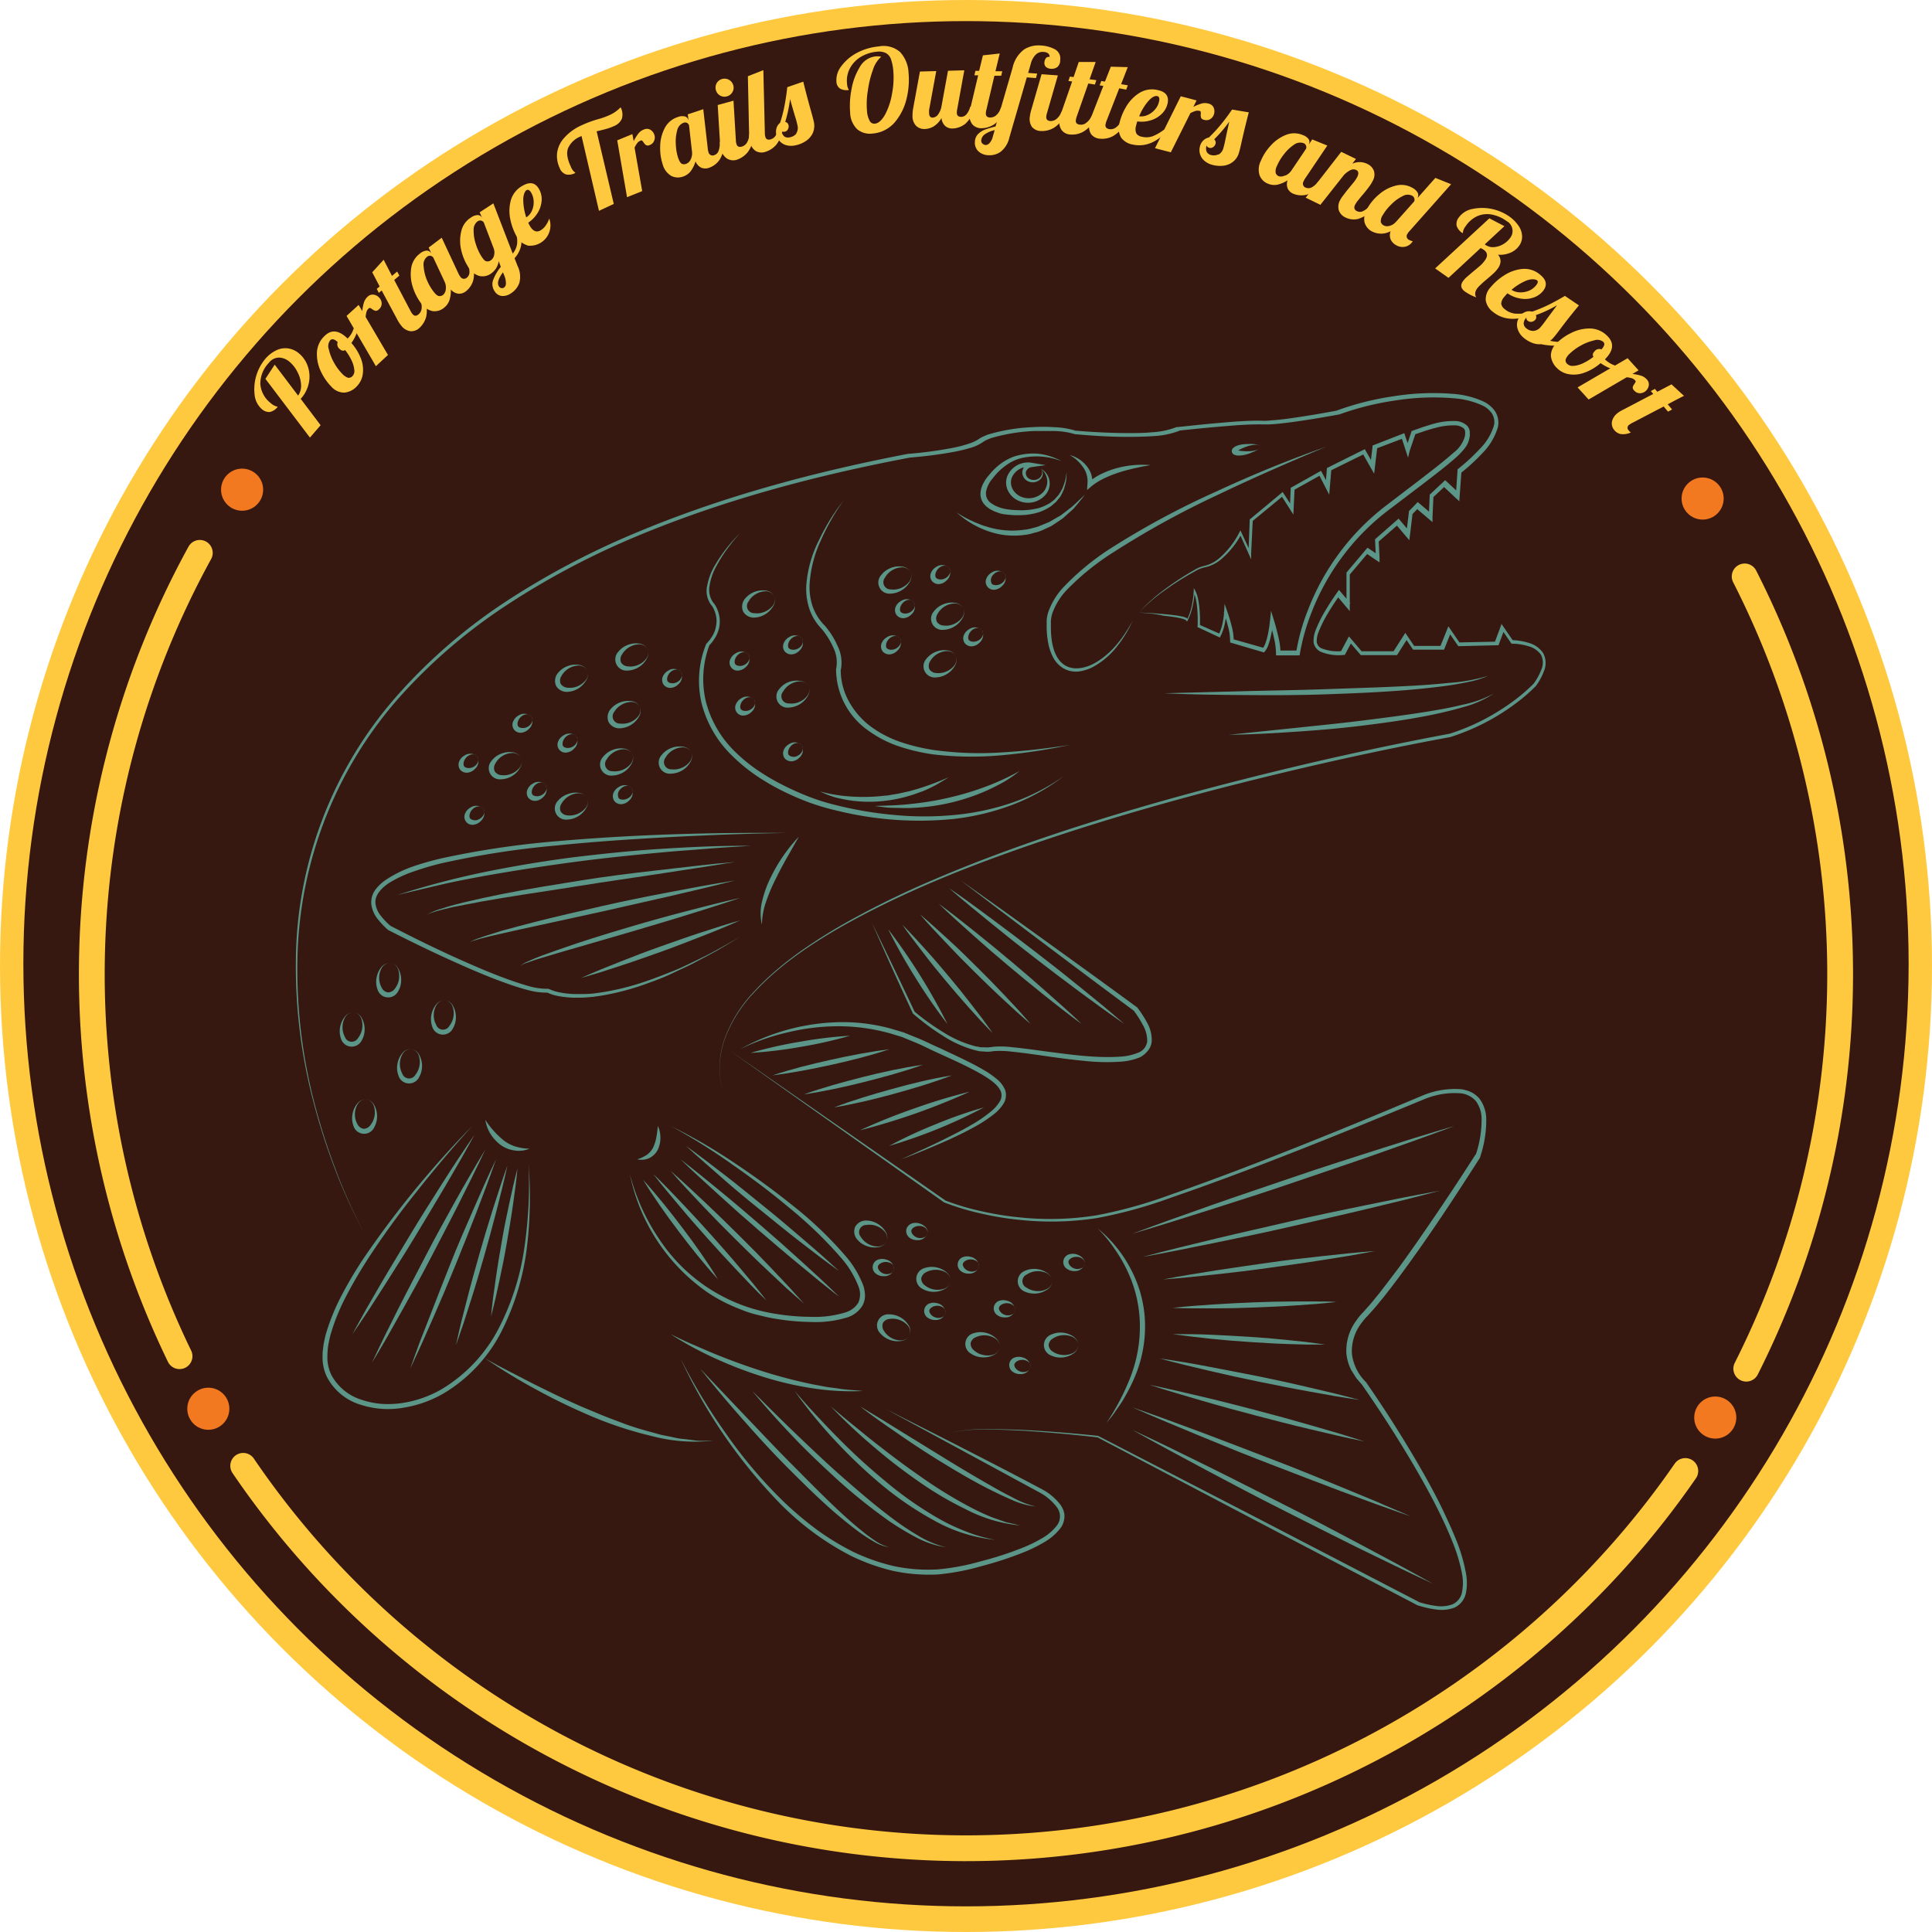 <svg xmlns="http://www.w3.org/2000/svg" viewBox="0 0 374.58 374.58"><defs><style>.cls-1{fill:#ffc93f;}.cls-2{fill:#361811;}.cls-3{fill:#5c9688;}.cls-4{fill:none;stroke:#ffc93f;stroke-linecap:round;stroke-miterlimit:10;stroke-width:5px;}.cls-5{fill:#f37921;}</style></defs><title>new-logo</title><g id="Layer_2" data-name="Layer 2"><g id="Layer_1-2" data-name="Layer 1"><circle class="cls-1" cx="187.29" cy="187.29" r="187.29"/><circle class="cls-2" cx="187.29" cy="186.85" r="182.76"/><path class="cls-1" d="M51.46,73.45l1.8-2.75,4.54,6a3.24,3.24,0,0,0,.57-2.07,5.76,5.76,0,0,0-.65-2.41,6.27,6.27,0,0,0-1.5-2,3.31,3.31,0,0,0-2.08-.89,2.5,2.5,0,0,0-2,1,5.86,5.86,0,0,0-1.67,4.09,5.16,5.16,0,0,0,2,3.72,2.89,2.89,0,0,0,1,.62,1.58,1.58,0,0,1,.37.12,2.65,2.65,0,0,1-1.53,1,2.11,2.11,0,0,1-1.62-.63,4.21,4.21,0,0,1-1.32-2.67,9.22,9.22,0,0,1,2-6.92,6.45,6.45,0,0,1,2.35-1.81,4,4,0,0,1,2.32-.27,4.23,4.23,0,0,1,2,1A5.56,5.56,0,0,1,59.67,71a6.18,6.18,0,0,1,.23,3.15,6.51,6.51,0,0,1-1.53,3.1l-.07.08,3.86,5.11-2.07,2.4Z"/><path class="cls-1" d="M66.77,76.12a3.34,3.34,0,0,1-2.55-1.18,10.46,10.46,0,0,1-1.93-2.77,7.77,7.77,0,0,1-.85-3.62,4.66,4.66,0,0,1,1.46-3.38c1.32-1.34,2.81-1.18,4.48.46l0,0a.71.71,0,0,0,.18-.16,4.46,4.46,0,0,0,.9-1.46A8.32,8.32,0,0,0,69,62.15l.56.28a5.21,5.21,0,0,1-.34,2,8.59,8.59,0,0,1-1.09,2.07A9.94,9.94,0,0,1,70,69.58a6,6,0,0,1,.33,3,4.22,4.22,0,0,1-1.17,2.34A3.71,3.71,0,0,1,66.77,76.12Zm1.92-4.43a5.45,5.45,0,0,0-.53-1.82,10.19,10.19,0,0,0-1.25-2c-.34.22-.69.15-1.07-.22a1.16,1.16,0,0,1-.37-1.32,2.18,2.18,0,0,0-.86-.55A.67.67,0,0,0,64,66a1.86,1.86,0,0,0-.24,1.75,9.09,9.09,0,0,0,1,2.56,9.7,9.7,0,0,0,1.55,2.12,2.82,2.82,0,0,0,1.18.82,1,1,0,0,0,.88-.37A1.43,1.43,0,0,0,68.69,71.69Z"/><path class="cls-1" d="M67.19,61.25l2.34-2.13.71,1.2a8.58,8.58,0,0,1,.32-1.66,2.47,2.47,0,0,1,.73-1.14,1.35,1.35,0,0,1,1.15-.39,1.73,1.73,0,0,1,1.08.58A1.67,1.67,0,0,1,74,58.82,1.48,1.48,0,0,1,73.43,60a.76.76,0,0,1-.63.26,1.66,1.66,0,0,1-.64-.32,1.83,1.83,0,0,0-.38-.22.24.24,0,0,0-.27.06,1.47,1.47,0,0,0-.45.67,5.44,5.44,0,0,0-.17,1l4.33,7.37L72.88,71Z"/><path class="cls-1" d="M79.55,64.21a2.67,2.67,0,0,1-1.77-1.1A6.7,6.7,0,0,1,77,61.9l-3-5.58-.56.46L73.05,56l.56-.46-1.44-2.75,2.21-2.43L76,53.49l1-.84.43.78-1,.85,3.16,6a2.56,2.56,0,0,0,.38.59.82.82,0,0,0,.56.35,1.08,1.08,0,0,0,.65-.3,1.69,1.69,0,0,0,.57-1.18,3.12,3.12,0,0,0-.29-1.58l.71-.59a6.17,6.17,0,0,1,.47,3.81,4.53,4.53,0,0,1-1.4,2.27A2.26,2.26,0,0,1,79.55,64.21Z"/><path class="cls-1" d="M83.82,60.31a3.74,3.74,0,0,1-2.28-1.64A10.34,10.34,0,0,1,80,55.55,7.9,7.9,0,0,1,79.72,52a4.29,4.29,0,0,1,1.7-2.84,2.37,2.37,0,0,1,1.26-.57,1,1,0,0,1,.84.39l.1.12L83.11,48l2.53-1.91L88.87,53a3,3,0,0,0,.36.61.82.82,0,0,0,1.29.22,1.36,1.36,0,0,0,.5-1.1,4.31,4.31,0,0,0-.32-1.63l.73-.55a6.34,6.34,0,0,1,.33,3.78,4.16,4.16,0,0,1-1.41,2.13,2.11,2.11,0,0,1-1.5.48,2.35,2.35,0,0,1-1.44-.8,6.22,6.22,0,0,1-.25,2A3.17,3.17,0,0,1,86,59.74,2.83,2.83,0,0,1,83.82,60.31Zm2.61-4.21a2.67,2.67,0,0,0-.27-1.57L84,49.92a.89.89,0,0,0-.51-.32.84.84,0,0,0-.71.2,1.94,1.94,0,0,0-.65,1.77,8.47,8.47,0,0,0,.6,2.63A9.84,9.84,0,0,0,84,56.46c.44.59.81.9,1.1.94a1.1,1.1,0,0,0,.81-.23A1.59,1.59,0,0,0,86.43,56.1Z"/><path class="cls-1" d="M97.35,57.39a1.88,1.88,0,0,1-1.46-.94,2.38,2.38,0,0,1-.25-2.24,8.9,8.9,0,0,1,1.46-2.47l-.41-1.12a3.52,3.52,0,0,1-1.55,2.46,2.76,2.76,0,0,1-2.22.42,3.72,3.72,0,0,1-2.17-1.79,10.32,10.32,0,0,1-1.33-3.22,7.83,7.83,0,0,1,0-3.6,4.19,4.19,0,0,1,1.89-2.71,2.35,2.35,0,0,1,1.29-.48.94.94,0,0,1,.81.44l.07.11L93,41.16l2.65-1.73,3.76,9.74a3.92,3.92,0,0,0,.84-1.81A5.63,5.63,0,0,0,100,45l.78-.51a6.26,6.26,0,0,1,.22,3.28,5.32,5.32,0,0,1-1.24,2.3l.59,1.5a4.72,4.72,0,0,1,.34,3.29,4,4,0,0,1-1.61,2A2.8,2.8,0,0,1,97.35,57.39Zm-1.57-7.83a2.35,2.35,0,0,0-.08-1.45l-1.91-5a.89.89,0,0,0-.48-.33.86.86,0,0,0-.72.14,2,2,0,0,0-.76,1.73,8,8,0,0,0,.42,2.66,10.16,10.16,0,0,0,1.06,2.35c.4.61.74,1,1,1a1.05,1.05,0,0,0,.82-.17A1.6,1.6,0,0,0,95.78,49.56Zm2.31,5.35a4.14,4.14,0,0,0-.33-1.52l-.24-.6c-.92,1.22-1.18,2.14-.78,2.74a.72.72,0,0,0,.44.32.7.7,0,0,0,.58-.12A1,1,0,0,0,98.09,54.91Z"/><path class="cls-1" d="M102.2,47.55a3.49,3.49,0,0,1-2.11-1.85,11.2,11.2,0,0,1-1.15-3.2,7.84,7.84,0,0,1,.11-3.7A4.66,4.66,0,0,1,101.34,36c1.4-.8,2.45-.6,3.15.63a3.87,3.87,0,0,1,.52,2.31,5.21,5.21,0,0,1-.79,2.37,6.14,6.14,0,0,1-1.8,1.86,5.35,5.35,0,0,0,.29.59c.6,1.06,1.3,1.36,2.09.91a3.21,3.21,0,0,0,1-.94,5.28,5.28,0,0,0,.69-1.36,3.94,3.94,0,0,1-4.27,5.23Zm.92-6.68a3.92,3.92,0,0,0,.35-1.77,3.52,3.52,0,0,0-.47-1.72c-.3-.52-.61-.69-.92-.51s-.66.92-.63,2a11.18,11.18,0,0,0,.58,3.28A2.87,2.87,0,0,0,103.12,40.87Z"/><path class="cls-1" d="M112.75,26.37l-.24.11a4.38,4.38,0,0,0-2.34,2.18c-.39.9-.22,2.09.48,3.6a2.8,2.8,0,0,0,.62,1,1.77,1.77,0,0,1,.29.26,2.62,2.62,0,0,1-1.81.3,2,2,0,0,1-1.23-1.23,5.5,5.5,0,0,1-.51-2.91,5.43,5.43,0,0,1,1.35-2.92,9.9,9.9,0,0,1,3.54-2.53,20.82,20.82,0,0,1,2.94-1.09,14.66,14.66,0,0,0,2.37-.84,6.85,6.85,0,0,0,2.12-1.5,3,3,0,0,1,.24,2.22A2.75,2.75,0,0,1,119,24.46a8.32,8.32,0,0,1-1.32.49c-.46.14-1.11.3-2,.51L119,39.54l-2.87,1.34Z"/><path class="cls-1" d="M119.67,27.21,122.61,26l.25,1.37a8.24,8.24,0,0,1,.88-1.44,2.42,2.42,0,0,1,1.08-.81,1.38,1.38,0,0,1,1.21,0,1.76,1.76,0,0,1,.81.94,1.63,1.63,0,0,1,0,1.19,1.43,1.43,0,0,1-.9.88.74.74,0,0,1-.69,0,1.69,1.69,0,0,1-.48-.53,3.37,3.37,0,0,0-.28-.34.27.27,0,0,0-.28,0,1.54,1.54,0,0,0-.65.47,5.19,5.19,0,0,0-.53.9l1.48,8.42-2.94,1.18Z"/><path class="cls-1" d="M130.1,34.08a3.76,3.76,0,0,1-1.64-2.29,10,10,0,0,1-.46-3.45,7.87,7.87,0,0,1,.87-3.49,4.32,4.32,0,0,1,2.52-2.15,2.37,2.37,0,0,1,1.37-.13.94.94,0,0,1,.68.63l.05.15-.14-1.18,3-1,.87,7.59a3,3,0,0,0,.13.7.82.82,0,0,0,1.16.61,1.31,1.31,0,0,0,.83-.88,4.33,4.33,0,0,0,.21-1.64l.87-.3a6.35,6.35,0,0,1-.89,3.7,4.09,4.09,0,0,1-2,1.56,2.07,2.07,0,0,1-1.57,0,2.32,2.32,0,0,1-1.11-1.22,6.18,6.18,0,0,1-.89,1.84,3.08,3.08,0,0,1-1.58,1.12A2.85,2.85,0,0,1,130.1,34.08Zm3.81-3.16a2.69,2.69,0,0,0,.25-1.58l-.57-5.05a.88.88,0,0,0-.38-.46.82.82,0,0,0-.74,0,2,2,0,0,0-1.18,1.47,8,8,0,0,0-.26,2.69,9.66,9.66,0,0,0,.42,2.53c.24.7.49,1.11.75,1.24a1.07,1.07,0,0,0,.84,0A1.55,1.55,0,0,0,133.91,30.92Z"/><path class="cls-1" d="M139.61,18.52a1.69,1.69,0,0,1-.81-1.05,1.74,1.74,0,0,1,.15-1.34,1.76,1.76,0,0,1,3.22.41,1.65,1.65,0,0,1-.17,1.32,1.71,1.71,0,0,1-1.06.82A1.67,1.67,0,0,1,139.61,18.52ZM141,30.77A2.73,2.73,0,0,1,139.8,29a7.3,7.3,0,0,1-.21-1.43l-.44-7.21,3.06-.84.46,7.63a2.53,2.53,0,0,0,.1.71.83.83,0,0,0,.37.55,1,1,0,0,0,.72,0,1.67,1.67,0,0,0,1-.83,3.06,3.06,0,0,0,.39-1.56l.89-.25A6.11,6.11,0,0,1,145,29.47,4.63,4.63,0,0,1,142.77,31,2.31,2.31,0,0,1,141,30.77Z"/><path class="cls-1" d="M146.49,29.26a2.72,2.72,0,0,1-1.09-1.78,7,7,0,0,1-.16-1.43L145,14.78,148,13.6l.29,12.14a2.5,2.5,0,0,0,.08.71.79.79,0,0,0,.35.56,1,1,0,0,0,.71,0,1.64,1.64,0,0,0,1-.8,3,3,0,0,0,.45-1.54l.9-.21a6.1,6.1,0,0,1-1.29,3.62,4.62,4.62,0,0,1-2.26,1.41A2.28,2.28,0,0,1,146.49,29.26Z"/><path class="cls-1" d="M152.37,28.13a2.71,2.71,0,0,1-1.26-.83,2.76,2.76,0,0,1-.61-1.25,2.39,2.39,0,0,1,.09-1.31,2,2,0,0,1,.66-.93,27.8,27.8,0,0,0,.86-3.34c.21-1.11.39-2.3.53-3.57l3.1-1.07q.66,2.74,1.56,5.91c.24.85.4,1.47.48,1.85a3.51,3.51,0,0,1-.24,2.3,3.88,3.88,0,0,1-1.42,1.53,5.48,5.48,0,0,1-1.92.76A3.6,3.6,0,0,1,152.37,28.13Zm2-2.25a2,2,0,0,0,.23-1.64,16.12,16.12,0,0,0-.49-1.79c-.47-1.61-.78-2.69-.93-3.25a26.11,26.11,0,0,1-.94,4.43.82.82,0,0,1,.64.66,1.07,1.07,0,0,1-.12.78.86.86,0,0,1-.62.46c-.3.06-.51,0-.63-.16a1.78,1.78,0,0,0,.54,1.08,1.27,1.27,0,0,0,1.07.17A2.08,2.08,0,0,0,154.42,25.88Z"/><path class="cls-1" d="M166.22,25.08a4.63,4.63,0,0,1-1.39-3.24,16.21,16.21,0,0,1,.25-4.45A12.24,12.24,0,0,1,166.7,13a4,4,0,0,1,3-2.06,3.61,3.61,0,0,1,1.16.06,5.51,5.51,0,0,0-1.61,2.53,19.31,19.31,0,0,0-1,4.11,15.82,15.82,0,0,0-.15,3.93,4.62,4.62,0,0,0,.5,1.83,1,1,0,0,0,1,.58c.72-.07,1.37-.66,2-1.76a13.23,13.23,0,0,0,1.35-4.07,16,16,0,0,0,.23-4.58,8.63,8.63,0,0,0-.46-2.15,2.15,2.15,0,0,0-1-1.15,3.16,3.16,0,0,0-1.77-.24,7.3,7.3,0,0,0-3.06,1,5.75,5.75,0,0,0-2.1,2.2,5.19,5.19,0,0,0-.56,3.06,2.51,2.51,0,0,0,.2.85,1.63,1.63,0,0,1,.14.31,2.73,2.73,0,0,1-1.7-.27,1.69,1.69,0,0,1-.7-1.34,4.34,4.34,0,0,1,.94-3,9,9,0,0,1,3-2.57A11.24,11.24,0,0,1,170.38,9a4.87,4.87,0,0,1,4.12,1.08,6.33,6.33,0,0,1,1.65,4,15.29,15.29,0,0,1-.37,5,10.9,10.9,0,0,1-2.26,4.58,6.31,6.31,0,0,1-4.32,2.23A3.89,3.89,0,0,1,166.22,25.08Z"/><path class="cls-1" d="M177.62,24.4a2.7,2.7,0,0,1-.7-2,7.64,7.64,0,0,1,.13-1.43l1.31-7.1,3.16-.09-1.38,7.52a4.69,4.69,0,0,0,0,.62c0,.6.25.9.69.88a1.33,1.33,0,0,0,1-.54,3.86,3.86,0,0,0,.67-1.44l1.3-7.1,3.16-.09-1.37,7.53a2.28,2.28,0,0,0-.07.7.79.79,0,0,0,.22.62,1.05,1.05,0,0,0,.7.17,1.36,1.36,0,0,0,1-.56,3.84,3.84,0,0,0,.68-1.42l.92,0A6.42,6.42,0,0,1,187.16,24a4.2,4.2,0,0,1-2.39.91,2.07,2.07,0,0,1-1.52-.49,2.4,2.4,0,0,1-.71-1.54A4.5,4.5,0,0,1,181,24.52a3.57,3.57,0,0,1-1.67.49A2.3,2.3,0,0,1,177.62,24.4Z"/><path class="cls-1" d="M188.58,24.18a2.72,2.72,0,0,1-.6-2,7.92,7.92,0,0,1,.21-1.43l1.46-6.15-.73,0,.19-.87h.73l.73-3,3.26-.36L193,13.81l1.32,0-.2.87-1.32,0-1.55,6.57a2.63,2.63,0,0,0-.11.7.82.82,0,0,0,.2.63,1,1,0,0,0,.69.2,1.69,1.69,0,0,0,1.2-.51,3.07,3.07,0,0,0,.82-1.38l.92,0a6.05,6.05,0,0,1-2.16,3.18,4.58,4.58,0,0,1-2.55.79A2.32,2.32,0,0,1,188.58,24.18Z"/><path class="cls-1" d="M189.64,29.28a2.31,2.31,0,0,1-.62-1.85,2.22,2.22,0,0,1,.64-1.47,3.87,3.87,0,0,1,1.36-.85c.53-.19,1.21-.39,2-.6l3.3-11.36a6,6,0,0,1,2.25-3.57,5.23,5.23,0,0,1,3.23-.76,6.46,6.46,0,0,1,2.75.75,2,2,0,0,1,1,2.06A1.7,1.7,0,0,1,205,13a1.82,1.82,0,0,1-1.27.33,1.58,1.58,0,0,1-.93-.34,1.08,1.08,0,0,1-.3-.94,1.4,1.4,0,0,1,.26-.73.61.61,0,0,1,.56-.29l.18,0a.82.82,0,0,0-.29-.68,1.51,1.51,0,0,0-.85-.28,1.89,1.89,0,0,0-1.6.58,3.74,3.74,0,0,0-.91,1.72l-.51,1.77,1.75.13-.24.87L199.08,15,195.7,26.65A4.81,4.81,0,0,1,194,29.43a3.68,3.68,0,0,1-2.41.66A2.9,2.9,0,0,1,189.64,29.28Zm2.22-1.55a2.85,2.85,0,0,0,.63-1.25l.36-1.25A5.29,5.29,0,0,0,191,26a1.61,1.61,0,0,0-.75,1.17.76.76,0,0,0,.26.7,1.17,1.17,0,0,0,.58.25A1.07,1.07,0,0,0,191.86,27.73Zm8.3-3a2.75,2.75,0,0,1-.51-2,8.2,8.2,0,0,1,.29-1.41l2-6.93,3.16.23L203,21.9a2.49,2.49,0,0,0-.14.69.8.8,0,0,0,.16.64,1,1,0,0,0,.68.24A1.68,1.68,0,0,0,204.9,23a3,3,0,0,0,.89-1.33l.93.07a6,6,0,0,1-2.33,3,4.49,4.49,0,0,1-2.58.66A2.26,2.26,0,0,1,200.16,24.69Z"/><path class="cls-1" d="M205.82,25.2a2.72,2.72,0,0,1-.4-2,8.25,8.25,0,0,1,.36-1.4l2.09-6-.72-.1.28-.85.72.09,1-2.92,3.28,0-1.18,3.35,1.31.17-.28.85L211,16.19l-2.23,6.38a2.82,2.82,0,0,0-.17.68.81.81,0,0,0,.12.65,1.07,1.07,0,0,0,.67.27,1.62,1.62,0,0,0,1.24-.38,3.15,3.15,0,0,0,1-1.29l.91.12A6.07,6.07,0,0,1,210,25.55a4.43,4.43,0,0,1-2.61.52A2.22,2.22,0,0,1,205.82,25.2Z"/><path class="cls-1" d="M211.54,26a2.72,2.72,0,0,1-.32-2.06,7.75,7.75,0,0,1,.4-1.39l2.3-5.89-.72-.11.32-.84.71.11,1.14-2.89,3.28.09-1.29,3.31,1.3.21-.31.84L217,17.12l-2.45,6.29a3,3,0,0,0-.2.68.81.81,0,0,0,.11.65,1,1,0,0,0,.65.3,1.69,1.69,0,0,0,1.26-.34,3.09,3.09,0,0,0,1-1.25l.91.15a6.11,6.11,0,0,1-2.58,2.84,4.59,4.59,0,0,1-2.63.43A2.29,2.29,0,0,1,211.54,26Z"/><path class="cls-1" d="M217.38,26.7a3.51,3.51,0,0,1-.35-2.78,11.13,11.13,0,0,1,1.26-3.15,7.83,7.83,0,0,1,2.54-2.7,4.63,4.63,0,0,1,3.61-.61c1.58.32,2.23,1.18,1.94,2.56a4,4,0,0,1-1.15,2.07,5.17,5.17,0,0,1-2.17,1.25,6,6,0,0,1-2.57.2c-.12.42-.2.71-.23.85a2.18,2.18,0,0,0,.07,1.51,1.64,1.64,0,0,0,1.11.62,3.59,3.59,0,0,0,2.1-.13,9.41,9.41,0,0,0,2.16-1.26l.74.15q-3.23,3.49-6.75,2.76A3.54,3.54,0,0,1,217.38,26.7Zm5.13-4.41a3.93,3.93,0,0,0,1.43-1.07,3.41,3.41,0,0,0,.79-1.59c.12-.59,0-.92-.36-1-.51-.1-1.11.24-1.8,1.05a10.42,10.42,0,0,0-1.7,2.86A2.9,2.9,0,0,0,222.51,22.29Z"/><path class="cls-1" d="M228.93,18.67l3.06.8-.62,1.25a9.45,9.45,0,0,1,1.57-.64,2.48,2.48,0,0,1,1.35,0,1.4,1.4,0,0,1,1,.75,1.78,1.78,0,0,1,.1,1.23,1.68,1.68,0,0,1-.69,1,1.45,1.45,0,0,1-1.25.17.77.77,0,0,1-.57-.38,1.88,1.88,0,0,1-.08-.72,1.74,1.74,0,0,0,0-.43.25.25,0,0,0-.2-.19,1.46,1.46,0,0,0-.8,0,5.6,5.6,0,0,0-1,.42L227,29.53l-3.07-.79Z"/><path class="cls-1" d="M233.33,31a2.78,2.78,0,0,1-.72-1.33,2.88,2.88,0,0,1,.07-1.4,2.28,2.28,0,0,1,.7-1.11,2.12,2.12,0,0,1,1-.5,27.72,27.72,0,0,0,2.34-2.53c.72-.88,1.44-1.84,2.16-2.89l3.24.54q-.72,2.72-1.44,5.93c-.19.86-.34,1.48-.46,1.86a3.39,3.39,0,0,1-1.3,1.9,3.74,3.74,0,0,1-2,.68,5.61,5.61,0,0,1-2.05-.24A3.66,3.66,0,0,1,233.33,31Zm2.87-1a2,2,0,0,0,1-1.33,17.9,17.9,0,0,0,.42-1.8q.52-2.46.72-3.3a25.85,25.85,0,0,1-2.93,3.44.84.84,0,0,1,.25.89,1.08,1.08,0,0,1-.48.63.83.83,0,0,1-.76.11q-.43-.13-.48-.45a1.75,1.75,0,0,0,0,1.21,1.29,1.29,0,0,0,.87.66A2,2,0,0,0,236.2,29.93Z"/><path class="cls-1" d="M244.22,34a3.67,3.67,0,0,1,.23-2.8,9.89,9.89,0,0,1,1.88-2.93,7.84,7.84,0,0,1,2.93-2.09,4.23,4.23,0,0,1,3.31,0,2.33,2.33,0,0,1,1.13.78.93.93,0,0,1,.1.92l-.05.15.66-1,2.93,1.19-4.27,6.34a3.08,3.08,0,0,0-.34.62.82.82,0,0,0,.48,1.22,1.36,1.36,0,0,0,1.21-.13,4.47,4.47,0,0,0,1.22-1.12l.86.34a6.39,6.39,0,0,1-3.08,2.24,4.2,4.2,0,0,1-2.55-.12,2.1,2.1,0,0,1-1.18-1,2.3,2.3,0,0,1-.06-1.65,6.06,6.06,0,0,1-1.86.82,3.05,3.05,0,0,1-1.94-.17A2.79,2.79,0,0,1,244.22,34Zm4.94.06a2.71,2.71,0,0,0,1.22-1l2.84-4.21a.88.88,0,0,0,0-.6.8.8,0,0,0-.53-.51,2,2,0,0,0-1.85.35,8.11,8.11,0,0,0-1.94,1.87,9.57,9.57,0,0,0-1.32,2.21,2.13,2.13,0,0,0-.23,1.43,1.09,1.09,0,0,0,.61.58A1.6,1.6,0,0,0,249.16,34Z"/><path class="cls-1" d="M259.57,40.77a2.62,2.62,0,0,1,.2-1.87,6.33,6.33,0,0,1,.56-.89l.7-.92c.23-.29.39-.48.46-.56l1-1.22a6.45,6.45,0,0,0,.66-1c.33-.68.25-1.13-.22-1.36a1.27,1.27,0,0,0-1.15.06,4.4,4.4,0,0,0-1.28,1L256,39.71l-2.85-1.39,6.89-8.88,2.85,1.38-.71.93a3.34,3.34,0,0,1,2.85,0,2.5,2.5,0,0,1,1.33,1.33,2.43,2.43,0,0,1-.22,2,6.94,6.94,0,0,1-.76,1.2c-.31.43-.72.94-1.22,1.53-.31.35-.59.71-.87,1.05a5,5,0,0,0-.57.86,1,1,0,0,0-.12.7.84.84,0,0,0,.5.52,1.32,1.32,0,0,0,1.16,0,5.35,5.35,0,0,0,1.35-1l.83.4a6.71,6.71,0,0,1-3.11,2.1,3.53,3.53,0,0,1-2.34-.22A2.45,2.45,0,0,1,259.57,40.77Z"/><path class="cls-1" d="M264.55,43.07a3.75,3.75,0,0,1,.6-2.75,9.81,9.81,0,0,1,2.25-2.65A7.8,7.8,0,0,1,270.58,36a4.27,4.27,0,0,1,3.28.43,2.41,2.41,0,0,1,1,.93,1,1,0,0,1,0,.93l0,.07,3.43-3.87,3.05,1.23-8.06,9.08a2.62,2.62,0,0,0-.39.52.78.78,0,0,0,.35,1.21,1.84,1.84,0,0,0,.67.23,2.31,2.31,0,0,1-1.51,1.08,2.47,2.47,0,0,1-1.71-.3,2.42,2.42,0,0,1-1.07-1.13,2.22,2.22,0,0,1,0-1.59,3.84,3.84,0,0,1-3.62.05A2.84,2.84,0,0,1,264.55,43.07Zm4.75.75a2.43,2.43,0,0,0,1.21-.66l.25-.26,3.43-3.85a.88.88,0,0,0-.41-1.11,1.93,1.93,0,0,0-1.88.11,7.82,7.82,0,0,0-2.17,1.6,9.29,9.29,0,0,0-1.6,2,2.13,2.13,0,0,0-.42,1.38,1.12,1.12,0,0,0,.53.66A1.52,1.52,0,0,0,269.3,43.82Z"/><path class="cls-1" d="M283.63,54.53a5.57,5.57,0,0,1,.76-.83l1.26-1.08c.57-.45,1-.84,1.4-1.17a6.26,6.26,0,0,0,.87-1c.57-.81.5-1.47-.22-2a3.53,3.53,0,0,0-.64-.35l-6.22,5.77-2.59-1.83,10.51-9.71,2.92,1.52-3.81,3.53.14.1a2.48,2.48,0,0,0,1.64.43,4,4,0,0,0,1.78-.56,4.32,4.32,0,0,0,1.34-1.19,2.18,2.18,0,0,0-.65-3.29,7.27,7.27,0,0,0-2.92-1.28,4.8,4.8,0,0,0-2.76.31,5.38,5.38,0,0,0-2.25,1.92,3,3,0,0,0-.53,1c0,.23-.07.36-.08.39a2.67,2.67,0,0,1-1.16-1.43,2,2,0,0,1,.46-1.67,4.2,4.2,0,0,1,2.53-1.58,9.21,9.21,0,0,1,7.08,1.35,7.1,7.1,0,0,1,2,2,3.76,3.76,0,0,1,.62,2,3,3,0,0,1-.56,1.75A3.92,3.92,0,0,1,292.83,49a5,5,0,0,1-2.4.38,1.91,1.91,0,0,1,.5,1.34,2.62,2.62,0,0,1-.53,1.34,6.35,6.35,0,0,1-.9,1q-.54.49-1.38,1.2c-.36.3-.71.6-1,.9a4.92,4.92,0,0,0-.76.81,1.79,1.79,0,0,0-.34.87,1.23,1.23,0,0,0,.2.81,8.53,8.53,0,0,1-2-1C283.25,56.06,283.07,55.33,283.63,54.53Z"/><path class="cls-1" d="M288.06,58.26a3.42,3.42,0,0,1,1-2.63,10.79,10.79,0,0,1,2.56-2.23,7.74,7.74,0,0,1,3.49-1.25,4.62,4.62,0,0,1,3.49,1.11c1.25,1,1.44,2.07.56,3.16a4,4,0,0,1-2,1.32,5,5,0,0,1-2.5.12,6,6,0,0,1-2.39-1c-.3.32-.49.54-.58.66a2.14,2.14,0,0,0-.63,1.37,1.63,1.63,0,0,0,.7,1.06,3.65,3.65,0,0,0,1.93.85,9.83,9.83,0,0,0,2.5-.14l.58.47q-4.45,1.63-7.27-.63A3.54,3.54,0,0,1,288.06,58.26Zm6.57-1.58a4.19,4.19,0,0,0,1.77-.3,3.5,3.5,0,0,0,1.42-1.06c.38-.46.43-.81.14-1s-1.1-.3-2.07.1a10.39,10.39,0,0,0-2.83,1.77A3,3,0,0,0,294.63,56.68Z"/><path class="cls-1" d="M294.28,63.88a2.68,2.68,0,0,1-.1-1.5,3,3,0,0,1,.64-1.25,2.33,2.33,0,0,1,1.1-.71,2.09,2.09,0,0,1,1.13,0,26.67,26.67,0,0,0,3.19-1.32c1-.5,2.07-1.08,3.17-1.73l2.72,1.84c-1.2,1.44-2.45,3-3.78,4.79-.53.71-.93,1.21-1.19,1.5a3.46,3.46,0,0,1-.62.57,9,9,0,0,0,1.91.23l.69.62a13,13,0,0,1-4.34-.19,3.82,3.82,0,0,1-1.84-.3,5.86,5.86,0,0,1-1.62-1A3.56,3.56,0,0,1,294.28,63.88Zm3,.28a2,2,0,0,0,1.46-.8c.29-.33.67-.82,1.13-1.47,1-1.35,1.68-2.25,2-2.7a24.94,24.94,0,0,1-4.09,1.91.85.85,0,0,1-.14.92,1.15,1.15,0,0,1-.7.37.89.89,0,0,1-.74-.21.59.59,0,0,1-.25-.61,1.78,1.78,0,0,0-.54,1.08,1.25,1.25,0,0,0,.51,1A2.06,2.06,0,0,0,297.31,64.16Z"/><path class="cls-1" d="M300.69,69a3.33,3.33,0,0,1,1.19-2.54,10.38,10.38,0,0,1,2.77-1.92,7.81,7.81,0,0,1,3.63-.85,4.78,4.78,0,0,1,3.38,1.48q2,2-.48,4.48l0,0a.71.71,0,0,0,.16.18,4.7,4.7,0,0,0,1.45.91,8.47,8.47,0,0,0,1.88.54l-.28.56a5.08,5.08,0,0,1-2-.35,8.53,8.53,0,0,1-2.06-1.09,9.9,9.9,0,0,1-3.1,1.84,5.83,5.83,0,0,1-3,.32,4.16,4.16,0,0,1-2.33-1.17A3.75,3.75,0,0,1,300.69,69Zm4.43,1.94a5.47,5.47,0,0,0,1.82-.52,10.61,10.61,0,0,0,2-1.24c-.22-.35-.14-.7.23-1.08a1.14,1.14,0,0,1,1.32-.36,2.32,2.32,0,0,0,.55-.87.66.66,0,0,0-.24-.63,1.86,1.86,0,0,0-1.75-.24,9.48,9.48,0,0,0-2.56,1,9.78,9.78,0,0,0-2.13,1.55,2.76,2.76,0,0,0-.82,1.18.94.94,0,0,0,.37.87A1.44,1.44,0,0,0,305.12,70.92Z"/><path class="cls-1" d="M315.56,69.45l2.13,2.35-1.2.7a9.2,9.2,0,0,1,1.65.33,2.47,2.47,0,0,1,1.14.73,1.36,1.36,0,0,1,.39,1.15,1.77,1.77,0,0,1-.59,1.09,1.7,1.7,0,0,1-1.11.44,1.44,1.44,0,0,1-1.14-.54.76.76,0,0,1-.27-.64,1.74,1.74,0,0,1,.33-.63,3,3,0,0,0,.22-.38.24.24,0,0,0-.07-.27,1.4,1.4,0,0,0-.66-.45,4.62,4.62,0,0,0-1-.18L308,77.46l-2.13-2.35Z"/><path class="cls-1" d="M312.53,81.73a2.85,2.85,0,0,1,1-1.57,5.17,5.17,0,0,1,1-.64l6-3.14-.46-.56.78-.42.47.56,2.75-1.44,2.42,2.23c-.51.25-.81.4-.9.46-.38.18-1.13.58-2.25,1.18l.85,1-.79.42-.85-1-6,3.14a3.4,3.4,0,0,0-.66.4.69.69,0,0,0-.12,1.1,1.82,1.82,0,0,0,.42.4,3.51,3.51,0,0,1-2,.3,2.16,2.16,0,0,1-1.17-.72A2,2,0,0,1,312.53,81.73Z"/><path class="cls-3" d="M141.12,203.42l42.15,29.31-.05,0a48.34,48.34,0,0,0,7.13,2.12,59.34,59.34,0,0,0,7.36,1.18,56.94,56.94,0,0,0,14.87-.4,88.66,88.66,0,0,0,14.36-4c4.72-1.64,9.4-3.37,14.07-5.15,9.33-3.57,18.59-7.31,27.82-11.15l6.92-2.9a16.21,16.21,0,0,1,7.54-1.25,6.69,6.69,0,0,1,1.92.56,5.18,5.18,0,0,1,1.62,1.25,6.69,6.69,0,0,1,1.32,3.74,21.9,21.9,0,0,1-1.16,7.53l0,.06,0,.06c-4.74,7.43-9.58,14.8-14.79,21.92-1.3,1.79-2.64,3.54-4,5.27-.72.85-1.38,1.72-2.15,2.55-.37.41-.74.85-1.12,1.23a11.8,11.8,0,0,0-1,1.22,8.91,8.91,0,0,0-1.82,5.88,9.16,9.16,0,0,0,2.74,5.53l0,0,0,0q4,5.76,7.64,11.74c2.43,4,4.76,8,6.86,12.23,1,2.09,2,4.21,2.89,6.4a33.36,33.36,0,0,1,2,6.77,10.18,10.18,0,0,1,0,3.61,4,4,0,0,1-2.2,2.94,7.08,7.08,0,0,1-3.63.38,20,20,0,0,1-3.46-.78h-.06L243.82,295l-31-16.31.05,0q-7.17-.84-14.39-1.29c-2.4-.13-4.81-.24-7.22-.24a30.26,30.26,0,0,0-7.17.66,30.26,30.26,0,0,1,7.17-.73c2.41,0,4.82.05,7.23.16q7.22.38,14.41,1.14h0l0,0,31.14,16.08,31.1,16.14-.05,0a19.61,19.61,0,0,0,3.34.75,6.43,6.43,0,0,0,3.25-.34,3.25,3.25,0,0,0,1.8-2.45,9.44,9.44,0,0,0,0-3.35,32.46,32.46,0,0,0-2-6.6c-.86-2.16-1.85-4.26-2.89-6.33-2.1-4.15-4.43-8.18-6.87-12.15s-5-7.86-7.65-11.66l0,0-1.11-1.3c-.31-.48-.63-1-.92-1.45a8.74,8.74,0,0,1-1-3.32,9.8,9.8,0,0,1,2-6.48,11.51,11.51,0,0,1,1.08-1.34c.4-.4.73-.81,1.1-1.21.73-.79,1.4-1.68,2.1-2.51q2-2.58,4-5.25c2.59-3.55,5.08-7.18,7.55-10.82s4.88-7.33,7.24-11l0,.11a21,21,0,0,0,1.14-7.19,5.84,5.84,0,0,0-1.1-3.24,4.6,4.6,0,0,0-3-1.51,15.41,15.41,0,0,0-7.1,1.18L269.14,216c-9.24,3.81-18.52,7.52-27.87,11.06-4.68,1.76-9.38,3.48-14.11,5.1a89,89,0,0,1-14.48,4,57.68,57.68,0,0,1-15,.35,58.41,58.41,0,0,1-7.43-1.22,49.77,49.77,0,0,1-7.21-2.17h0l0,0Z"/><path class="cls-3" d="M131.94,263.38A113.12,113.12,0,0,0,140.79,278a89.57,89.57,0,0,0,11,13,67.39,67.39,0,0,0,6.46,5.49,50.16,50.16,0,0,0,7.21,4.4,38.16,38.16,0,0,0,7.94,2.77,32.15,32.15,0,0,0,8.36.62,44.18,44.18,0,0,0,8.28-1.54,66,66,0,0,0,8.07-2.6,26.84,26.84,0,0,0,3.78-1.82,9.85,9.85,0,0,0,3.08-2.62,2.93,2.93,0,0,0-.09-3.51,10.31,10.31,0,0,0-3.06-2.68l-30-16.28c10.17,5.14,20.32,10.26,30.41,15.62a10.91,10.91,0,0,1,3.35,2.87,5.3,5.3,0,0,1,.56,1,3.53,3.53,0,0,1,.16.58,1.68,1.68,0,0,1,.08.59,4,4,0,0,1-.68,2.27,10.73,10.73,0,0,1-3.34,2.9,28.72,28.72,0,0,1-3.9,1.91,67.62,67.62,0,0,1-8.16,2.67,45.28,45.28,0,0,1-8.47,1.62,33.67,33.67,0,0,1-8.62-.68,39.62,39.62,0,0,1-8.14-2.89,54,54,0,0,1-13.81-10.16A100.54,100.54,0,0,1,131.94,263.38Z"/><path class="cls-3" d="M94.09,263.38c1.73,1,3.47,1.91,5.23,2.81s3.5,1.83,5.28,2.7c3.54,1.76,7.11,3.45,10.77,4.92,1.8.79,3.65,1.46,5.5,2.16s3.73,1.25,5.63,1.75l1.42.4c.48.13,1,.21,1.44.31,1,.17,1.92.46,2.9.54s2,.27,2.94.35,2,0,3,0a32.48,32.48,0,0,1-11.85-.9A74,74,0,0,1,115,274.73c-3.66-1.56-7.25-3.25-10.74-5.16A108.23,108.23,0,0,1,94.09,263.38Z"/><path class="cls-3" d="M91.56,218.3c-3.68,4.08-7.24,8.26-10.64,12.57a163.39,163.39,0,0,0-9.66,13.31c-1.47,2.3-2.87,4.66-4.12,7.08a39.6,39.6,0,0,0-3.06,7.54c-.18.65-.3,1.31-.44,2a14.83,14.83,0,0,0-.16,2,7.81,7.81,0,0,0,.76,3.77,10,10,0,0,0,5.93,4.84,15.69,15.69,0,0,0,3.9.78,19.22,19.22,0,0,0,4-.18,21.84,21.84,0,0,0,7.56-2.67,29.54,29.54,0,0,0,11-11.68,49.2,49.2,0,0,0,5-15.5,84.89,84.89,0,0,0,.85-16.41,81.09,81.09,0,0,1-.37,16.48A49.36,49.36,0,0,1,97.3,258a29.66,29.66,0,0,1-11.21,12.11,22.71,22.71,0,0,1-7.87,2.82,17.25,17.25,0,0,1-8.37-.6,10.9,10.9,0,0,1-6.46-5.36,8.69,8.69,0,0,1-.84-4.21,4.69,4.69,0,0,1,.06-1.06l.13-1.06c.14-.68.27-1.38.46-2.05a40.79,40.79,0,0,1,3.17-7.69,75.84,75.84,0,0,1,4.25-7.11A186.75,186.75,0,0,1,91.56,218.3Z"/><path class="cls-3" d="M70.7,239.2a100.05,100.05,0,0,1-5.79-12.63,120.69,120.69,0,0,1-4.22-13.25,102.84,102.84,0,0,1-3.32-27.56,78.43,78.43,0,0,1,19.68-50.95,105.14,105.14,0,0,1,21-18.16,153.83,153.83,0,0,1,24.57-13.07C139.78,96.31,157.82,91.5,176,88h0a79.66,79.66,0,0,0,8.15-1.06,27.08,27.08,0,0,0,3.94-1,7.33,7.33,0,0,0,1.75-.87,5.14,5.14,0,0,1,1-.52,6.41,6.41,0,0,1,1-.38,35.2,35.2,0,0,1,8.24-1.35c1.39-.08,2.78-.1,4.18,0a15.83,15.83,0,0,1,4.2.66l-.11,0c3.32.29,6.67.46,10,.49,1.67,0,3.33,0,5-.16a15.26,15.26,0,0,0,4.74-1l.08,0h.07c2.59-.28,5.18-.55,7.78-.78s5.19-.46,7.84-.47c.71,0,1.28.06,1.93,0s1.28-.09,1.92-.16c1.28-.13,2.57-.3,3.85-.5,2.57-.38,5.13-.82,7.68-1.3l-.07,0a55.49,55.49,0,0,1,11.13-2.79,48.43,48.43,0,0,1,11.48-.44,17.23,17.23,0,0,1,5.67,1.4,5.76,5.76,0,0,1,2.39,1.93,4.08,4.08,0,0,1,.58,3.09,11.92,11.92,0,0,1-3,5.06,39.23,39.23,0,0,1-4.25,3.91l.18-.35L283,96.19l-.07,1-.73-.68-2.54-2.38h.65l-2.54,2.37.15-.32-.18,4.06,0,1-.72-.62-2.59-2.2.63,0-1.3,1.35.12-.26-.51,4.23-.12,1-.68-.79-2-2.37.65,0-4.07,3.55.15-.36.17,3.39,0,.88-.73-.49-2-1.36.58-.08-3.72,4.4.1-.28v7.26l-.76-.9-1.85-2.2.67,0c-.81,1.13-1.58,2.3-2.29,3.5a23.18,23.18,0,0,0-1.84,3.7,4.62,4.62,0,0,0-.34,1.87,1.59,1.59,0,0,0,1,1.27,8.58,8.58,0,0,0,3.93.5l-.32.22,1.35-2.54.28-.52.39.45,2.2,2.57-.31-.14h6.6l-.34.18,2.07-3.24.33-.51.33.5,1.49,2.2-.33-.17h5.59l-.36.24,1.36-3.38.26-.66.41.59,1.85,2.71-.32-.17,7.35-.16-.34.24,1.12-3,.24-.67.4.59,1.86,2.71-.3-.16a12,12,0,0,1,3.31.53,5,5,0,0,1,2.81,2,4.07,4.07,0,0,1,.16,3.44,11.84,11.84,0,0,1-1.59,2.93l0,0h0a32.79,32.79,0,0,1-3.68,3.21,42.65,42.65,0,0,1-12.89,6.68h0c-13.62,2.51-27.16,5.53-40.59,8.91s-26.77,7.2-39.88,11.68-26,9.59-38.09,16.46c-6,3.48-11.77,7.42-16.47,12.52a26.45,26.45,0,0,0-5.54,8.69,17,17,0,0,0-.55,10.21,17,17,0,0,1,.5-10.23,26.48,26.48,0,0,1,5.5-8.76c4.69-5.14,10.48-9.11,16.44-12.64a170.7,170.7,0,0,1,18.63-9.24c6.38-2.74,12.87-5.19,19.42-7.47,13.11-4.53,26.46-8.36,39.89-11.78s27-6.46,40.62-9h0a42.4,42.4,0,0,0,4.47-1.71,39.65,39.65,0,0,0,4.24-2.21,42.31,42.31,0,0,0,4-2.68,33.57,33.57,0,0,0,3.58-3.13l0,0a11.49,11.49,0,0,0,1.49-2.75,3.34,3.34,0,0,0-.1-2.84,4.3,4.3,0,0,0-2.43-1.64,11.07,11.07,0,0,0-3.08-.49h-.19l-.11-.15-1.86-2.71.65-.08-1.12,3-.08.24h-.26l-7.34.18h-.2l-.12-.17-1.86-2.7.67-.08-1.36,3.39-.09.24h-6l-.12-.17-1.49-2.2h.66l-2.06,3.25-.12.18h-7l-.13-.14-2.2-2.57.67-.07-1.35,2.54-.11.2h-.21a9.16,9.16,0,0,1-4.37-.58,2.43,2.43,0,0,1-1.47-1.9,5.54,5.54,0,0,1,.38-2.26,23.75,23.75,0,0,1,1.9-3.85c.73-1.23,1.5-2.41,2.33-3.58l.31-.44.36.42,1.86,2.2-.76.28v-6.25l.1-.13,3.72-4.4.25-.3.33.22,2,1.35-.69.39-.17-3.38v-.22l.16-.14,4.06-3.56.34-.3.3.35,2,2.36-.81.25.51-4.23,0-.16.1-.11,1.31-1.35.3-.32.33.28,2.59,2.2-.77.34.17-4.06v-.2l.15-.13,2.53-2.37.32-.3.33.3,2.54,2.37-.8.31.33-4.9V91l.17-.14a37.29,37.29,0,0,0,4.13-3.81,10.93,10.93,0,0,0,2.77-4.59,3.06,3.06,0,0,0-.44-2.35,4.67,4.67,0,0,0-2-1.58,16.11,16.11,0,0,0-5.33-1.31,47.05,47.05,0,0,0-11.24.41,54.54,54.54,0,0,0-10.94,2.71l0,0h0c-2.57.47-5.14.91-7.72,1.29-1.3.19-2.59.36-3.9.5-.65.07-1.31.12-2,.15s-1.39,0-2,0c-2.56,0-5.17.23-7.75.45s-5.18.48-7.77.76l.16,0a16.07,16.07,0,0,1-5.07,1.06c-1.69.12-3.38.15-5.07.15-3.37,0-6.72-.21-10.08-.51h0l-.06,0a14.89,14.89,0,0,0-3.94-.62c-1.36,0-2.73,0-4.09,0a34.87,34.87,0,0,0-8,1.29,7.41,7.41,0,0,0-.93.35,4.48,4.48,0,0,0-.84.45,8.55,8.55,0,0,1-1.94,1,29.5,29.5,0,0,1-4.06,1c-2.74.5-5.48.83-8.24,1.06h0C158,92.21,140,97,122.93,104.19a152.85,152.85,0,0,0-24.49,13,105.3,105.3,0,0,0-21,18,78.78,78.78,0,0,0-19.77,50.6,102.87,102.87,0,0,0,3.15,27.51A122.63,122.63,0,0,0,65,226.54,100.68,100.68,0,0,0,70.7,239.2Z"/><path class="cls-3" d="M143.49,203.42a41.12,41.12,0,0,1,19.23-5.24,35.31,35.31,0,0,1,10,1.25l2.43.72,2.35.95c1.59.61,3,1.37,4.59,2.05,3,1.43,6.07,2.77,9,4.51a17.45,17.45,0,0,1,2.1,1.49,5.64,5.64,0,0,1,1.66,2.11,3.15,3.15,0,0,1-.31,2.76,8.08,8.08,0,0,1-1.77,1.95,27.86,27.86,0,0,1-4.26,2.75c-1.47.8-3,1.53-4.5,2.23-3.06,1.36-6.14,2.64-9.27,3.82,3-1.39,6.09-2.75,9.06-4.26,1.49-.74,3-1.51,4.4-2.34a26.86,26.86,0,0,0,4.07-2.79,7.36,7.36,0,0,0,1.54-1.78,2.25,2.25,0,0,0,.23-2c-.59-1.34-2.06-2.29-3.43-3.14-2.83-1.66-5.91-3-8.93-4.39-1.52-.68-3-1.48-4.54-2.08l-2.29-.95-2.36-.71a37.4,37.4,0,0,0-9.77-1.36,42.49,42.49,0,0,0-9.85,1.15A41.66,41.66,0,0,0,143.49,203.42Z"/><path class="cls-3" d="M169.07,178.94q4.19,8.61,8.29,17.27l-.07-.1a45.42,45.42,0,0,0,5.69,4.08,21.57,21.57,0,0,0,6.34,2.71c.28,0,.56.11.84.15l.83,0a3.73,3.73,0,0,0,.82,0l.88-.11a18,18,0,0,1,3.61.1c2.36.23,4.69.58,7,.88,4.65.6,9.35,1.26,14,.94a10.74,10.74,0,0,0,3.28-.73,2.7,2.7,0,0,0,1.84-2.21,6.05,6.05,0,0,0-.8-3.12,20.38,20.38,0,0,0-1.85-2.91l.09.09c-5.63-4.15-11.23-8.36-16.83-12.57s-11.18-8.44-16.74-12.7q8.58,6.06,17.1,12.21c5.68,4.1,11.36,8.19,17,12.34l.05,0,0,0a21.26,21.26,0,0,1,1.95,3,6.81,6.81,0,0,1,.91,3.63,3.26,3.26,0,0,1-.78,1.86A4.59,4.59,0,0,1,221,205a12,12,0,0,1-3.58.83,39.55,39.55,0,0,1-7.14-.14c-2.36-.22-4.7-.53-7-.86s-4.66-.68-7-.92a19,19,0,0,0-3.43-.13l-.88.11a4.88,4.88,0,0,1-.93,0l-.93-.06c-.31,0-.6-.12-.9-.17a21.93,21.93,0,0,1-6.54-2.93,46.11,46.11,0,0,1-5.7-4.25l0,0,0-.05Q172.9,187.72,169.07,178.94Z"/><path class="cls-3" d="M122.11,227.59a40,40,0,0,0,5.69,12.63,33.07,33.07,0,0,0,22.59,14.51,42.88,42.88,0,0,0,6.88.58,20,20,0,0,0,6.71-.88,4.37,4.37,0,0,0,2.43-1.86,4,4,0,0,0,.09-3,18.57,18.57,0,0,0-3.5-5.78,80.54,80.54,0,0,0-10-9.64c-3.56-3-7.28-5.77-11.1-8.43a116.28,116.28,0,0,0-11.82-7.39,106.36,106.36,0,0,1,12.1,7c3.88,2.58,7.67,5.31,11.31,8.24a73.76,73.76,0,0,1,10.19,9.65,19.54,19.54,0,0,1,3.72,6.08,7.1,7.1,0,0,1,.31,1.86,4.24,4.24,0,0,1-.45,1.9,5.35,5.35,0,0,1-2.95,2.35,21.12,21.12,0,0,1-7.07.9,44.59,44.59,0,0,1-7-.65c-1.17-.17-2.31-.48-3.46-.75s-2.26-.66-3.35-1.11a31.29,31.29,0,0,1-6.27-3.24A36.75,36.75,0,0,1,122.11,227.59Z"/><path class="cls-3" d="M257.16,86.6c-3.56,1.47-7.12,3-10.63,4.55s-7,3.15-10.5,4.83a170.6,170.6,0,0,0-20.2,11.12,48.66,48.66,0,0,0-8.89,7.17A12.74,12.74,0,0,0,204,119a6.78,6.78,0,0,0-.25,1.33c0,.46,0,.94,0,1.41a17.56,17.56,0,0,0,.23,2.81c.32,1.81,1.08,3.69,2.69,4.55s3.64.46,5.28-.38c3.38-1.76,5.83-5,7.63-8.34a23,23,0,0,1-3,4.94,15.1,15.1,0,0,1-4.39,3.83,8.25,8.25,0,0,1-2.8,1,4.85,4.85,0,0,1-3-.46,5.22,5.22,0,0,1-2.15-2.14,9.66,9.66,0,0,1-1-2.83,17.16,17.16,0,0,1-.31-2.94c0-.49,0-1,0-1.47a7.68,7.68,0,0,1,.27-1.52,13.76,13.76,0,0,1,3.1-5.06,49.39,49.39,0,0,1,9-7.39,158.63,158.63,0,0,1,20.42-11C242.73,92.08,249.88,89.15,257.16,86.6Z"/><path class="cls-3" d="M220.8,118.79c1.6,0,3.21.14,4.81.27.8.07,1.6.15,2.4.26.4.06.79.13,1.19.22.2,0,.39.1.59.17s.41.14.52.41l-.16,0a10.88,10.88,0,0,0,.93-2.75,18.73,18.73,0,0,0,.37-2.89l0-.46.23.39a5.72,5.72,0,0,1,.59,1.68,17.44,17.44,0,0,1,.27,1.74,27.08,27.08,0,0,1,.11,3.49l-.11-.19,4.07,1.8-.31.1a10,10,0,0,0,.74-2.24,14.63,14.63,0,0,0,.31-2.38l.07-1.34.45,1.27c.34.94.63,1.89.88,2.86a11.46,11.46,0,0,1,.44,3l-.21-.3,6.16,1.75-.31.07a4.63,4.63,0,0,0,.58-1.2,13.34,13.34,0,0,0,.39-1.41,25.88,25.88,0,0,0,.45-2.93l.18-1.76.52,1.69c.32,1,.6,2.08.85,3.14a15.26,15.26,0,0,1,.47,3.28l-.39-.4,3.83,0-.41.36a39.63,39.63,0,0,1,2.28-8.19,46.57,46.57,0,0,1,15-20.16L275.31,93c2.21-1.71,4.45-3.41,6.52-5.24A6,6,0,0,0,284,84.64a3.46,3.46,0,0,0,.07-.48c0-.14,0-.4,0-.46a1,1,0,0,0-.27-.63,2.63,2.63,0,0,0-1.59-.6,13.11,13.11,0,0,0-4,.52c-.67.15-1.33.39-2,.58l-2,.69.27-.29-1.17,3.45L273,88.74l-.43-1.33-.91-2.79.6.29L266.76,87l.28-.37-.46,3.86-.16,1.35-.67-1.18-1.65-2.91.58.18-6.79,3.35.24-.35-.3,3.54-.12,1.44-.66-1.29-1.41-2.74.55.16-5.38,3,.19-.31-.19,3.94-.05,1.1-.59-.93L248.36,96l.49.08-6.07,5,.11-.21-.32,6.5,0,1.08-.44-1-1.8-4h.41a17.08,17.08,0,0,1-4,5,7.35,7.35,0,0,1-2.87,1.48,7.18,7.18,0,0,0-1.49.46c-.46.23-.93.5-1.39.76a54.65,54.65,0,0,0-5.35,3.44A31.75,31.75,0,0,0,220.8,118.79Zm0,0a31.34,31.34,0,0,1,4.7-4.29,55.62,55.62,0,0,1,5.3-3.55c.47-.27.92-.54,1.4-.79a7.29,7.29,0,0,1,1.54-.5,7.06,7.06,0,0,0,2.71-1.48,16.47,16.47,0,0,0,3.83-4.94l.22-.41.19.42,1.86,4-.5.09.25-6.5v-.12l.1-.09,6-5,.28-.24.21.31,1.84,2.84-.65.18.16-3.94v-.2l.18-.1,5.35-3,.35-.2.2.36,1.43,2.73-.78.16.28-3.54,0-.23.21-.11,6.78-3.38.37-.18.21.36,1.65,2.9-.82.17.45-3.86,0-.27.25-.1,5.47-2.13.45-.18.15.47.92,2.79h-.88l1.16-3.45.08-.22.2-.07,2-.71c.69-.2,1.35-.44,2-.61a13.94,13.94,0,0,1,4.31-.55,3.47,3.47,0,0,1,2.23.9,2,2,0,0,1,.53,1.26c0,.3,0,.39,0,.6s-.05.37-.08.55a4.46,4.46,0,0,1-1,2.09,13.29,13.29,0,0,1-1.5,1.58c-2.13,1.9-4.37,3.57-6.6,5.29l-6.69,5.08a45.57,45.57,0,0,0-14.8,19.73,40,40,0,0,0-2.27,8l-.06.36h-.35l-3.83,0h-.39v-.4a14.52,14.52,0,0,0-.42-3.09c-.23-1-.51-2.08-.81-3.09l.7-.07a25.68,25.68,0,0,1-.49,3,13.06,13.06,0,0,1-.42,1.48,4.59,4.59,0,0,1-.77,1.46l-.12.14-.2-.06-6.15-1.81-.22-.06v-.24a10.81,10.81,0,0,0-.4-2.84c-.23-.95-.52-1.9-.84-2.82l.52-.08a15.66,15.66,0,0,1-.34,2.46,9.49,9.49,0,0,1-.83,2.36l-.1.2-.2-.1-4-1.87-.12,0v-.13a28.34,28.34,0,0,0-.06-3.45,13.89,13.89,0,0,0-.23-1.7,5.7,5.7,0,0,0-.51-1.59l.25-.08a19.16,19.16,0,0,1-.43,2.93,11.14,11.14,0,0,1-1,2.78l-.08.13-.08-.15c-.14-.25-.62-.37-1-.47a11.55,11.55,0,0,0-1.17-.24c-.79-.13-1.59-.22-2.39-.31C224,119,222.4,118.87,220.8,118.79Z"/><path class="cls-3" d="M201.87,90.9a1.52,1.52,0,0,1-.15,2,2.11,2.11,0,0,1-2.18.5,1.91,1.91,0,0,1-1.33-1.93,2.06,2.06,0,0,1,1.66-1.78l0,.83a3.53,3.53,0,0,0-3.72,2.13,2.75,2.75,0,0,0,.16,2.14A3.4,3.4,0,0,0,198,96.32a3.87,3.87,0,0,0,4.34-1,3.14,3.14,0,0,0,.7-2.26A3.39,3.39,0,0,0,201.87,90.9Zm0,0a3.3,3.3,0,0,1,1,4.82,4.47,4.47,0,0,1-5.16,1.46,4.11,4.11,0,0,1-2.2-1.89,3.54,3.54,0,0,1-.23-2.93A4.35,4.35,0,0,1,200,89.72l2.73.46-2.7.38a1.32,1.32,0,0,0-1.14,1,1.29,1.29,0,0,0,.84,1.35,1.76,1.76,0,0,0,1.79-.22A1.42,1.42,0,0,0,201.87,90.9Z"/><path class="cls-3" d="M207.38,88.22a6.39,6.39,0,0,1,1.72.74,6,6,0,0,1,1.46,1.25,5,5,0,0,1,1,1.72,5.79,5.79,0,0,1,.24,2l-.8-.37a10.83,10.83,0,0,1,2.76-1.78,17.16,17.16,0,0,1,3-1.08,19.61,19.61,0,0,1,3.14-.53,20.71,20.71,0,0,1,3.15,0c-.51.11-1,.19-1.54.28l-1.52.33c-1,.24-2,.48-3,.81a23.27,23.27,0,0,0-2.84,1.12,12.44,12.44,0,0,0-2.52,1.56l-.86.73.06-1.11a4.92,4.92,0,0,0-.1-1.67A4.42,4.42,0,0,0,210,90.6,7.47,7.47,0,0,0,207.38,88.22Z"/><path class="cls-3" d="M185.48,99.36a19.94,19.94,0,0,0,3.07,1.68c.52.27,1.07.45,1.6.68s1.1.35,1.65.53a16.38,16.38,0,0,0,6.78.46,8.58,8.58,0,0,0,1.66-.34,8.27,8.27,0,0,0,1.62-.52l1.58-.65,1.49-.86c.25-.15.51-.28.75-.43l.69-.53,1.38-1.06c.89-.75,1.69-1.6,2.59-2.38-.72.92-1.47,1.85-2.25,2.74l-1.33,1.19-.67.6c-.23.18-.49.34-.73.51l-1.51,1-1.64.76a7.89,7.89,0,0,1-1.72.57,8.88,8.88,0,0,1-1.77.39,15,15,0,0,1-7.15-.72A17.73,17.73,0,0,1,185.48,99.36Z"/><path class="cls-3" d="M163.57,97a44.65,44.65,0,0,0-4.44,7.81,23.56,23.56,0,0,0-2.17,8.58,11.76,11.76,0,0,0,.64,4.3,10,10,0,0,0,2.34,3.64,15.78,15.78,0,0,1,2.46,3.92A7.29,7.29,0,0,1,163,130l0-.09a12.61,12.61,0,0,0,1.61,6.12,15.29,15.29,0,0,0,4.2,4.82,21.58,21.58,0,0,0,5.76,3,37.34,37.34,0,0,0,6.38,1.55,64.87,64.87,0,0,0,13.22.48c4.43-.24,8.84-.78,13.23-1.45a110.47,110.47,0,0,1-13.19,2,63.69,63.69,0,0,1-13.38-.18,37.92,37.92,0,0,1-6.56-1.55,22.13,22.13,0,0,1-6-3.11,14.56,14.56,0,0,1-6.17-11.78v0l0-.06a6.46,6.46,0,0,0-.49-4.1,15.42,15.42,0,0,0-2.29-3.7,10.31,10.31,0,0,1-2.41-3.94,12.35,12.35,0,0,1-.58-4.58,23.13,23.13,0,0,1,2.47-8.73A40.57,40.57,0,0,1,163.57,97Z"/><path class="cls-3" d="M143.47,103.38a35.91,35.91,0,0,0-2.53,3.12,26.75,26.75,0,0,0-2.12,3.4,11.28,11.28,0,0,0-1.26,3.73,4.17,4.17,0,0,0,1,3.54h0v0a6.1,6.1,0,0,1,.84,2,5.92,5.92,0,0,1,.09,2.18,6.06,6.06,0,0,1-.71,2.07,8.54,8.54,0,0,1-1.29,1.74l.06-.09a18.71,18.71,0,0,0-.68,11,20.76,20.76,0,0,0,5.57,9.6,32.61,32.61,0,0,0,4.35,3.6,43.52,43.52,0,0,0,4.89,2.88,56.24,56.24,0,0,0,5.19,2.33,41.48,41.48,0,0,0,5.42,1.67,72.56,72.56,0,0,0,11.25,1.87,61,61,0,0,0,11.39,0,48.75,48.75,0,0,0,11.15-2.34,41.07,41.07,0,0,0,10.17-5.2,39.56,39.56,0,0,1-10,5.57A47,47,0,0,1,185,158.77a66.58,66.58,0,0,1-22.93-1.65,43.67,43.67,0,0,1-5.55-1.67,53.18,53.18,0,0,1-5.29-2.35,42.53,42.53,0,0,1-5-3,33.93,33.93,0,0,1-4.46-3.75,21.51,21.51,0,0,1-5.74-10,19,19,0,0,1,.9-11.52l0,0,0,0a8,8,0,0,0,1.22-1.58,5.22,5.22,0,0,0,.67-1.85,5,5,0,0,0,0-2,5.81,5.81,0,0,0-.71-1.83l0,0a4.55,4.55,0,0,1-1-4,12,12,0,0,1,1.41-3.82A30.81,30.81,0,0,1,143.47,103.38Z"/><path class="cls-3" d="M152.68,161.5c-7.49.1-15,.39-22.45.78s-14.95.89-22.39,1.65a171.4,171.4,0,0,0-22.13,3.42,54.45,54.45,0,0,0-5.34,1.56,23,23,0,0,0-5,2.32c-1.47,1-2.81,2.41-2.56,4.06a4.73,4.73,0,0,0,1.05,2.29,13.21,13.21,0,0,0,1.87,1.95l-.09-.06c4.92,2.54,9.91,5,15,7.22,2.54,1.12,5.09,2.19,7.69,3.13,1.3.47,2.6.92,3.92,1.29a13.09,13.09,0,0,0,4,.6h.12l.11.06a9.22,9.22,0,0,0,2.25.68,17.57,17.57,0,0,0,2.42.27c.81,0,1.63,0,2.45,0l1.22-.07,1.22-.16a49.69,49.69,0,0,0,9.58-2.37c1.56-.53,3.09-1.15,4.63-1.75s3-1.32,4.52-2.05,3-1.47,4.42-2.26l4.33-2.43-4.27,2.54c-1.44.82-2.92,1.57-4.38,2.36s-3,1.44-4.48,2.16-3.05,1.31-4.62,1.88a49.06,49.06,0,0,1-9.64,2.54l-1.24.17-1.26.1c-.83.08-1.67.05-2.51.05a19.37,19.37,0,0,1-2.52-.25,9.4,9.4,0,0,1-2.49-.73l.22,0a13.56,13.56,0,0,1-4.25-.57c-1.36-.36-2.69-.8-4-1.27-2.63-.94-5.2-2-7.75-3.12-5.1-2.23-10.11-4.64-15.07-7.18l0,0,0,0a14.82,14.82,0,0,1-2-2.09,5.78,5.78,0,0,1-1.25-2.76,4.11,4.11,0,0,1,.8-3,8.51,8.51,0,0,1,2.19-2A23.49,23.49,0,0,1,80.05,168c1.79-.62,3.61-1.12,5.44-1.56a171.43,171.43,0,0,1,22.27-3.33C122.71,161.8,137.7,161.37,152.68,161.5Z"/><path class="cls-3" d="M244.38,86.57c0,.25-.23.4-.41.53a6,6,0,0,1-.61.34A11.72,11.72,0,0,1,242,88a6.16,6.16,0,0,1-1.43.3,2.94,2.94,0,0,1-.78,0,2.25,2.25,0,0,1-.44-.12.77.77,0,0,1-.23-1.34,2,2,0,0,1,.37-.27,3.89,3.89,0,0,1,.73-.28,6,6,0,0,1,1.45-.19,11.17,11.17,0,0,1,1.42,0,4.16,4.16,0,0,1,.69.12C244,86.27,244.31,86.33,244.38,86.57Zm0,0c-.08-.23-.36-.27-.57-.32a3.85,3.85,0,0,0-.68,0,6.05,6.05,0,0,0-1.34.3,10.54,10.54,0,0,0-1.23.51,3.71,3.71,0,0,0-.53.3,1,1,0,0,0-.18.14s0,.05,0-.13-.11-.14,0-.12l.22.07a3.56,3.56,0,0,0,.6.11,11.63,11.63,0,0,0,1.33.06,6.18,6.18,0,0,0,1.36-.17,3.51,3.51,0,0,0,.64-.24C244.14,87,244.38,86.82,244.38,86.57Z"/><path class="cls-3" d="M205.83,89.41a13.35,13.35,0,0,0-7.38-.68,8.32,8.32,0,0,0-3.34,1.45,11.6,11.6,0,0,0-2.61,2.53l0,0a5.5,5.5,0,0,0-1.32,2.61,2.29,2.29,0,0,0,1.1,2.31c1.62,1.14,3.85,1.3,5.95,1.3a14.2,14.2,0,0,0,3.12-.41,8.24,8.24,0,0,0,1.45-.57l.69-.36.62-.47.31-.24.26-.29.53-.59a13,13,0,0,0,.8-1.35c.17-.51.39-1,.52-1.52l.29-1.6-.11,1.63c-.08.54-.27,1.07-.4,1.61a12.87,12.87,0,0,1-.72,1.5L205,97l-.27.33-.32.27-.65.56-.72.43a9.81,9.81,0,0,1-1.55.7,12.77,12.77,0,0,1-3.3.58,17.66,17.66,0,0,1-3.33-.15c-.29,0-.54-.09-.85-.15s-.55-.19-.82-.28a3.54,3.54,0,0,1-.8-.35,3.11,3.11,0,0,1-.76-.45,3,3,0,0,1-.69-.6l-.31-.36-.23-.42a3.05,3.05,0,0,1-.26-1.87,4.8,4.8,0,0,1,.6-1.69,6.94,6.94,0,0,1,1-1.42l0,0a11.88,11.88,0,0,1,2.91-2.66,11.72,11.72,0,0,1,1.77-.89,11.36,11.36,0,0,1,1.91-.48,10.93,10.93,0,0,1,3.87,0A12.92,12.92,0,0,1,205.83,89.41Z"/><path class="cls-3" d="M225.74,134.41,241.5,134c5.25-.13,10.5-.2,15.74-.39s10.49-.33,15.73-.61c2.62-.13,5.23-.32,7.84-.59a34.09,34.09,0,0,0,7.71-1.38,17.63,17.63,0,0,1-3.76,1.17c-1.29.27-2.59.51-3.89.7-2.61.37-5.23.64-7.85.87-5.24.44-10.5.65-15.75.84s-10.51.19-15.77.15S231,134.67,225.74,134.41Z"/><path class="cls-3" d="M238.26,142.46l13-1.34c4.33-.46,8.66-.88,13-1.43s8.62-1.08,12.9-1.79c2.14-.35,4.28-.74,6.38-1.26a21.3,21.3,0,0,0,6.1-2.19,19.91,19.91,0,0,1-6,2.66c-2.1.62-4.23,1.11-6.37,1.55-4.28.87-8.6,1.46-12.92,2s-8.67.91-13,1.2S242.62,142.41,238.26,142.46Z"/><path class="cls-3" d="M159,153.45a29.92,29.92,0,0,0,6.34,1,35.52,35.52,0,0,0,6.36-.2c.53,0,1.05-.16,1.58-.23s1.05-.17,1.56-.3l1.56-.34,1.54-.44a57.11,57.11,0,0,0,6-2.24c-.92.57-1.84,1.15-2.8,1.66s-2,1-3,1.31a27,27,0,0,1-6.36,1.57,25.64,25.64,0,0,1-6.55,0,29,29,0,0,1-3.22-.62A18.38,18.38,0,0,1,159,153.45Z"/><path class="cls-3" d="M197.7,149.47a25.68,25.68,0,0,1-3,2.09c-1.08.6-2.18,1.17-3.31,1.68a39.36,39.36,0,0,1-14.41,3.39c-1.23.09-2.47,0-3.71,0s-2.46-.22-3.68-.36c2.47-.09,4.91-.13,7.33-.43a58.19,58.19,0,0,0,7.2-1.22,55.47,55.47,0,0,0,7-2.11A46.4,46.4,0,0,0,197.7,149.47Z"/><path class="cls-3" d="M176.53,110.9a2.15,2.15,0,0,1-.19,2,4.42,4.42,0,0,1-1.51,1.53,4.28,4.28,0,0,1-2.15.66,2.16,2.16,0,0,1-1.82-3.61,4.19,4.19,0,0,1,1.8-1.34,4.26,4.26,0,0,1,2.13-.3A2.15,2.15,0,0,1,176.53,110.9Zm0,0a1.88,1.88,0,0,0-1.74-.9,3.91,3.91,0,0,0-3.21,2,1.4,1.4,0,0,0,1.15,2.28,3.75,3.75,0,0,0,1.88-.24,3.94,3.94,0,0,0,1.61-1.17A1.9,1.9,0,0,0,176.53,110.9Z"/><path class="cls-3" d="M186.76,117.92a2.17,2.17,0,0,1-.19,2,4.42,4.42,0,0,1-1.51,1.53,4.28,4.28,0,0,1-2.15.66,2.16,2.16,0,0,1-1.82-3.61,4.19,4.19,0,0,1,1.8-1.34,4.26,4.26,0,0,1,2.13-.3A2.15,2.15,0,0,1,186.76,117.92Zm0,0A1.89,1.89,0,0,0,185,117a3.91,3.91,0,0,0-3.21,2,1.61,1.61,0,0,0-.17,1.51,1.63,1.63,0,0,0,1.32.77,3.75,3.75,0,0,0,1.88-.24,3.94,3.94,0,0,0,1.61-1.17A1.9,1.9,0,0,0,186.76,117.92Z"/><path class="cls-3" d="M185.29,127.14a2.13,2.13,0,0,1-.19,2,4.28,4.28,0,0,1-1.51,1.54,4.35,4.35,0,0,1-2.15.66,2.17,2.17,0,0,1-1.82-3.62,4.3,4.3,0,0,1,1.81-1.34,4.22,4.22,0,0,1,2.13-.29A2.11,2.11,0,0,1,185.29,127.14Zm0,0a1.88,1.88,0,0,0-1.74-.9,3.81,3.81,0,0,0-1.9.6,3.86,3.86,0,0,0-1.31,1.36,1.69,1.69,0,0,0-.17,1.52,1.65,1.65,0,0,0,1.32.77,4,4,0,0,0,3.49-1.41A1.9,1.9,0,0,0,185.29,127.14Z"/><path class="cls-3" d="M156.77,133a2.15,2.15,0,0,1-.19,2,4.5,4.5,0,0,1-3.66,2.19,2.16,2.16,0,0,1-1.82-3.61,4.19,4.19,0,0,1,1.8-1.34A4.4,4.4,0,0,1,155,132,2.18,2.18,0,0,1,156.77,133Zm0,0a1.9,1.9,0,0,0-1.74-.9,4,4,0,0,0-3.21,2,1.39,1.39,0,0,0,1.15,2.28,3.75,3.75,0,0,0,1.88-.24,3.79,3.79,0,0,0,1.61-1.17A1.9,1.9,0,0,0,156.77,133Z"/><path class="cls-3" d="M150.09,115.54a2.16,2.16,0,0,1-.2,2,4.34,4.34,0,0,1-1.5,1.54,4.28,4.28,0,0,1-2.15.66,2.37,2.37,0,0,1-2.16-1.18,2.39,2.39,0,0,1,.33-2.44,4.38,4.38,0,0,1,1.81-1.34,4.34,4.34,0,0,1,2.13-.29A2.15,2.15,0,0,1,150.09,115.54Zm0,0a1.91,1.91,0,0,0-1.75-.9,3.8,3.8,0,0,0-1.89.6,3.7,3.7,0,0,0-1.31,1.36,1.4,1.4,0,0,0,1.15,2.29,3.81,3.81,0,0,0,1.87-.24,3.91,3.91,0,0,0,1.62-1.17A1.9,1.9,0,0,0,150.09,115.54Z"/><path class="cls-3" d="M174.44,123.71a2,2,0,0,1-.45,2.43,2.38,2.38,0,0,1-1.29.71,1.68,1.68,0,0,1-1.58-.57,1.64,1.64,0,0,1-.15-1.66,2.34,2.34,0,0,1,1-1.08A2,2,0,0,1,174.44,123.71Zm0,0a1.18,1.18,0,0,0-1.14-.37,1.86,1.86,0,0,0-1,.6c-.53.57-.66,1.4-.37,1.73s1.08.45,1.77.08a2,2,0,0,0,.84-.84A1.2,1.2,0,0,0,174.44,123.71Z"/><path class="cls-3" d="M155.45,123.71a2,2,0,0,1-.45,2.43,2.38,2.38,0,0,1-1.29.71,1.68,1.68,0,0,1-1.58-.57,1.64,1.64,0,0,1-.15-1.66,2.34,2.34,0,0,1,1-1.08A2,2,0,0,1,155.45,123.71Zm0,0a1.18,1.18,0,0,0-1.14-.37,1.86,1.86,0,0,0-1,.6c-.53.57-.66,1.4-.37,1.73s1.08.45,1.77.08a1.87,1.87,0,0,0,.83-.84A1.18,1.18,0,0,0,155.45,123.71Z"/><path class="cls-3" d="M145.09,126.85a2,2,0,0,1-.45,2.43,2.31,2.31,0,0,1-1.29.7,1.55,1.55,0,0,1-1.73-2.22,2.34,2.34,0,0,1,1-1.08A2,2,0,0,1,145.09,126.85Zm0,0a1.17,1.17,0,0,0-1.14-.37,1.86,1.86,0,0,0-1,.6c-.53.57-.66,1.4-.36,1.73s1.07.45,1.76.08a2,2,0,0,0,.84-.84A1.18,1.18,0,0,0,145.09,126.85Z"/><path class="cls-3" d="M146.18,135.57a2,2,0,0,1-.45,2.43,2.37,2.37,0,0,1-1.29.7,1.55,1.55,0,0,1-1.73-2.22,2.29,2.29,0,0,1,1-1.08A2,2,0,0,1,146.18,135.57Zm0,0a1.17,1.17,0,0,0-1.14-.37,1.86,1.86,0,0,0-1,.6c-.53.57-.66,1.4-.37,1.73s1.08.45,1.77.08a2,2,0,0,0,.84-.84A1.18,1.18,0,0,0,146.18,135.57Z"/><path class="cls-3" d="M155.45,144.45a2,2,0,0,1-.45,2.43,2.37,2.37,0,0,1-1.29.7,1.7,1.7,0,0,1-1.58-.56,1.66,1.66,0,0,1-.15-1.67,2.31,2.31,0,0,1,1-1.07A2,2,0,0,1,155.45,144.45Zm0,0a1.16,1.16,0,0,0-1.14-.37,1.81,1.81,0,0,0-1,.6c-.53.57-.66,1.4-.37,1.72a1.49,1.49,0,0,0,1.77.09,1.9,1.9,0,0,0,.83-.85A1.16,1.16,0,0,0,155.45,144.45Z"/><path class="cls-3" d="M177.15,116.69a2,2,0,0,1-.45,2.44,2.44,2.44,0,0,1-1.29.7,1.66,1.66,0,0,1-1.57-.57,1.62,1.62,0,0,1-.16-1.66,2.27,2.27,0,0,1,1-1.07A2,2,0,0,1,177.15,116.69Zm0,0a1.19,1.19,0,0,0-1.14-.37,1.92,1.92,0,0,0-1,.6c-.53.58-.66,1.4-.37,1.73s1.08.45,1.77.08a1.9,1.9,0,0,0,.84-.84A1.18,1.18,0,0,0,177.15,116.69Z"/><path class="cls-3" d="M190.38,122.15a2,2,0,0,1-.45,2.44,2.44,2.44,0,0,1-1.29.7,1.66,1.66,0,0,1-1.57-.57,1.62,1.62,0,0,1-.16-1.66,2.27,2.27,0,0,1,1-1.07A2,2,0,0,1,190.38,122.15Zm0,0a1.19,1.19,0,0,0-1.14-.37,1.92,1.92,0,0,0-1,.6c-.53.58-.66,1.4-.37,1.73s1.08.45,1.77.08a1.9,1.9,0,0,0,.84-.84A1.18,1.18,0,0,0,190.38,122.15Z"/><path class="cls-3" d="M194.75,111.17a2,2,0,0,1-.45,2.43,2.35,2.35,0,0,1-1.29.71,1.56,1.56,0,0,1-1.73-2.23,2.41,2.41,0,0,1,1-1.08A2,2,0,0,1,194.75,111.17Zm0,0a1.16,1.16,0,0,0-1.14-.37,1.9,1.9,0,0,0-1,.6,1.49,1.49,0,0,0-.36,1.73c.24.37,1.08.45,1.77.08a1.93,1.93,0,0,0,.83-.84A1.18,1.18,0,0,0,194.75,111.17Z"/><path class="cls-3" d="M184,110.08a2,2,0,0,1-.45,2.43,2.38,2.38,0,0,1-1.29.71,1.66,1.66,0,0,1-1.57-.57,1.62,1.62,0,0,1-.16-1.66,2.39,2.39,0,0,1,1-1.08A2,2,0,0,1,184,110.08Zm0,0a1.17,1.17,0,0,0-1.14-.37,1.86,1.86,0,0,0-1,.6c-.53.57-.66,1.4-.36,1.73s1.07.45,1.76.08a1.9,1.9,0,0,0,.84-.84A1.18,1.18,0,0,0,184,110.08Z"/><path class="cls-3" d="M113.82,129.94a2.16,2.16,0,0,1-.2,2,4.44,4.44,0,0,1-3.65,2.2,2.37,2.37,0,0,1-2.16-1.18,2.39,2.39,0,0,1,.33-2.44,4.45,4.45,0,0,1,1.81-1.34,4.35,4.35,0,0,1,2.13-.29A2.15,2.15,0,0,1,113.82,129.94Zm0,0a1.9,1.9,0,0,0-1.75-.9,3.94,3.94,0,0,0-3.2,2,1.63,1.63,0,0,0-.17,1.52,1.65,1.65,0,0,0,1.32.77,3.86,3.86,0,0,0,1.88-.24,3.94,3.94,0,0,0,1.61-1.17A1.9,1.9,0,0,0,113.82,129.94Z"/><path class="cls-3" d="M124.05,137a2.16,2.16,0,0,1-.2,2,4.44,4.44,0,0,1-3.65,2.2A2.37,2.37,0,0,1,118,140a2.39,2.39,0,0,1,.33-2.44,4.45,4.45,0,0,1,1.81-1.34,4.35,4.35,0,0,1,2.13-.29A2.15,2.15,0,0,1,124.05,137Zm0,0a1.9,1.9,0,0,0-1.75-.9,3.8,3.8,0,0,0-1.89.6A3.86,3.86,0,0,0,119.1,138a1.4,1.4,0,0,0,1.15,2.29,3.81,3.81,0,0,0,1.87-.24,3.91,3.91,0,0,0,1.62-1.17A1.9,1.9,0,0,0,124.05,137Z"/><path class="cls-3" d="M125.53,125.82a2.18,2.18,0,0,1-.2,2,4.23,4.23,0,0,1-1.5,1.53,4.28,4.28,0,0,1-2.15.66,2.17,2.17,0,0,1-1.83-3.61,4.28,4.28,0,0,1,1.81-1.34,4.36,4.36,0,0,1,2.13-.3A2.18,2.18,0,0,1,125.53,125.82Zm0,0a1.92,1.92,0,0,0-1.75-.9,4,4,0,0,0-3.2,2,1.61,1.61,0,0,0-.17,1.51,1.63,1.63,0,0,0,1.32.77,3.69,3.69,0,0,0,1.87-.24,3.82,3.82,0,0,0,1.62-1.17A1.9,1.9,0,0,0,125.53,125.82Z"/><path class="cls-3" d="M122.58,146.18a2.13,2.13,0,0,1-.19,2,4.43,4.43,0,0,1-3.66,2.19,2.16,2.16,0,0,1-1.82-3.61,4.22,4.22,0,0,1,1.81-1.34,4.34,4.34,0,0,1,2.13-.3A2.16,2.16,0,0,1,122.58,146.18Zm0,0a1.89,1.89,0,0,0-1.74-.91,3.92,3.92,0,0,0-1.9.61,3.78,3.78,0,0,0-1.31,1.36,1.4,1.4,0,0,0,1.15,2.29,4,4,0,0,0,3.49-1.41A1.91,1.91,0,0,0,122.58,146.18Z"/><path class="cls-3" d="M113.82,154.71a2.16,2.16,0,0,1-.2,2,4.4,4.4,0,0,1-3.65,2.19,2.16,2.16,0,0,1-1.83-3.61A4.28,4.28,0,0,1,110,154a4.36,4.36,0,0,1,2.13-.3A2.16,2.16,0,0,1,113.82,154.71Zm0,0a1.91,1.91,0,0,0-1.75-.91,4,4,0,0,0-3.2,2,1.63,1.63,0,0,0-.17,1.52,1.68,1.68,0,0,0,1.32.77,4,4,0,0,0,3.49-1.42A1.89,1.89,0,0,0,113.82,154.71Z"/><path class="cls-3" d="M101,146.9a2.13,2.13,0,0,1-.19,2,4.4,4.4,0,0,1-3.66,2.19,2.16,2.16,0,0,1-1.82-3.61,4.22,4.22,0,0,1,1.81-1.34,4.34,4.34,0,0,1,2.13-.3A2.15,2.15,0,0,1,101,146.9Zm0,0a1.89,1.89,0,0,0-1.74-.91,3.91,3.91,0,0,0-1.89.61A3.81,3.81,0,0,0,96.06,148a1.66,1.66,0,0,0-.16,1.52,1.68,1.68,0,0,0,1.32.77,3.81,3.81,0,0,0,1.87-.25,3.89,3.89,0,0,0,1.62-1.16A1.88,1.88,0,0,0,101,146.9Z"/><path class="cls-3" d="M134,145.81a2.13,2.13,0,0,1-.19,2A4.43,4.43,0,0,1,130.1,150a2.16,2.16,0,0,1-1.82-3.61,4.22,4.22,0,0,1,1.81-1.34,4.34,4.34,0,0,1,2.13-.3A2.15,2.15,0,0,1,134,145.81Zm0,0a1.89,1.89,0,0,0-1.74-.91,3.92,3.92,0,0,0-1.9.61,3.86,3.86,0,0,0-1.31,1.36,1.4,1.4,0,0,0,1.15,2.29,3.87,3.87,0,0,0,1.88-.25,3.79,3.79,0,0,0,1.61-1.17A1.89,1.89,0,0,0,134,145.81Z"/><path class="cls-3" d="M111.73,142.75a2,2,0,0,1-.46,2.43,2.25,2.25,0,0,1-1.28.7,1.55,1.55,0,0,1-1.73-2.22,2.34,2.34,0,0,1,1-1.08A2,2,0,0,1,111.73,142.75Zm0,0a1.18,1.18,0,0,0-1.14-.37,1.86,1.86,0,0,0-1,.6c-.53.57-.66,1.4-.37,1.73s1.08.45,1.77.08a1.87,1.87,0,0,0,.83-.84A1.18,1.18,0,0,0,111.73,142.75Z"/><path class="cls-3" d="M93.68,156.75a2,2,0,0,1-.46,2.43,2.34,2.34,0,0,1-1.29.7,1.55,1.55,0,0,1-1.72-2.22,2.29,2.29,0,0,1,1-1.08A2,2,0,0,1,93.68,156.75Zm0,0a1.18,1.18,0,0,0-1.14-.37,1.86,1.86,0,0,0-1,.6c-.53.57-.66,1.4-.37,1.73a1.5,1.5,0,0,0,1.77.08,1.87,1.87,0,0,0,.83-.84A1.18,1.18,0,0,0,93.68,156.75Z"/><path class="cls-3" d="M122.44,152.76a2,2,0,0,1-.45,2.43,2.34,2.34,0,0,1-1.29.7,1.63,1.63,0,0,1-1.57-.56,1.67,1.67,0,0,1-.16-1.66,2.41,2.41,0,0,1,1-1.08A2,2,0,0,1,122.44,152.76Zm0,0a1.16,1.16,0,0,0-1.14-.37,1.9,1.9,0,0,0-1,.6,1.49,1.49,0,0,0-.36,1.73c.24.37,1.08.45,1.77.08a1.93,1.93,0,0,0,.83-.84A1.18,1.18,0,0,0,122.44,152.76Z"/><path class="cls-3" d="M92.53,146.65a2,2,0,0,1-.45,2.43,2.38,2.38,0,0,1-1.29.71,1.68,1.68,0,0,1-1.58-.57,1.64,1.64,0,0,1-.15-1.66,2.34,2.34,0,0,1,1-1.08A2,2,0,0,1,92.53,146.65Zm0,0a1.18,1.18,0,0,0-1.14-.37,1.86,1.86,0,0,0-1,.6c-.53.57-.66,1.4-.37,1.73s1.08.45,1.77.08a1.87,1.87,0,0,0,.83-.84A1.18,1.18,0,0,0,92.53,146.65Z"/><path class="cls-3" d="M105.76,152.11a2,2,0,0,1-.45,2.43,2.38,2.38,0,0,1-1.29.71,1.68,1.68,0,0,1-1.58-.57,1.64,1.64,0,0,1-.15-1.66,2.34,2.34,0,0,1,1-1.08A2,2,0,0,1,105.76,152.11Zm0,0a1.18,1.18,0,0,0-1.14-.37,1.86,1.86,0,0,0-1,.6c-.53.57-.66,1.4-.37,1.73s1.08.45,1.77.08a1.87,1.87,0,0,0,.83-.84A1.18,1.18,0,0,0,105.76,152.11Z"/><path class="cls-3" d="M132,130.21a2,2,0,0,1-.45,2.43,2.34,2.34,0,0,1-1.29.7,1.63,1.63,0,0,1-1.57-.56,1.65,1.65,0,0,1-.16-1.66,2.39,2.39,0,0,1,1-1.08A2,2,0,0,1,132,130.21Zm0,0a1.16,1.16,0,0,0-1.14-.37,1.9,1.9,0,0,0-1,.6c-.53.57-.66,1.4-.36,1.73s1.08.45,1.77.08a1.93,1.93,0,0,0,.83-.84A1.18,1.18,0,0,0,132,130.21Z"/><path class="cls-3" d="M103,138.9a2,2,0,0,1-.46,2.43,2.4,2.4,0,0,1-1.29.7,1.55,1.55,0,0,1-1.72-2.23,2.31,2.31,0,0,1,1-1.07A2,2,0,0,1,103,138.9Zm0,0a1.18,1.18,0,0,0-1.14-.38,1.92,1.92,0,0,0-1,.6c-.53.58-.66,1.4-.37,1.73s1.08.45,1.77.08a1.83,1.83,0,0,0,.83-.84A1.16,1.16,0,0,0,103,138.9Z"/><path class="cls-3" d="M154.89,162.21l-2.33,4.1c-.77,1.37-1.51,2.74-2.18,4.14a32.53,32.53,0,0,0-1.81,4.27,13.5,13.5,0,0,0-.84,4.56,9.52,9.52,0,0,1,.09-4.77,20.94,20.94,0,0,1,1.66-4.5A31.46,31.46,0,0,1,154.89,162.21Z"/><path class="cls-3" d="M94.09,217.12a17.29,17.29,0,0,0,3.59,4,7.38,7.38,0,0,0,2.3,1.18,10,10,0,0,0,2.68.41,5.32,5.32,0,0,1-2.86.35A6.07,6.07,0,0,1,97.08,222a8.26,8.26,0,0,1-2-2.18A7.56,7.56,0,0,1,94.09,217.12Z"/><path class="cls-3" d="M127.56,218.3a5.6,5.6,0,0,1,.48,2.22,5.37,5.37,0,0,1-.47,2.31,3.64,3.64,0,0,1-1.72,1.72,3.67,3.67,0,0,1-2.3.22,7.18,7.18,0,0,0,1.91-.9,3.93,3.93,0,0,0,1.21-1.47,8,8,0,0,0,.59-1.94C127.39,219.77,127.47,219.05,127.56,218.3Z"/><path class="cls-3" d="M130,258.66c1.47.71,2.94,1.43,4.44,2.07s3,1.31,4.51,1.92c3,1.21,6.08,2.33,9.19,3.3a95.46,95.46,0,0,0,9.44,2.45l2.4.45c.8.15,1.61.22,2.42.34,1.61.29,3.24.31,4.87.5a49,49,0,0,1-9.82-.54,63.25,63.25,0,0,1-9.61-2.25,79.36,79.36,0,0,1-9.2-3.54A66.77,66.77,0,0,1,130,258.66Z"/><path class="cls-3" d="M212.85,238.19a25.1,25.1,0,0,1,6.55,8.18,23.51,23.51,0,0,1,2.6,10.25A25.16,25.16,0,0,1,220,267a35.8,35.8,0,0,1-2.42,4.69c-.47.75-1,1.46-1.48,2.18s-1.07,1.38-1.62,2.07a45.44,45.44,0,0,0,4.8-9.22A27.13,27.13,0,0,0,221,256.64a25.07,25.07,0,0,0-2.29-9.94,28.1,28.1,0,0,0-2.56-4.49A26.93,26.93,0,0,0,212.85,238.19Z"/><path class="cls-3" d="M145.58,164c-2.89.17-5.77.33-8.65.57s-5.77.43-8.64.7c-5.76.53-11.5,1.12-17.22,1.89S99.64,168.81,94,169.81c-2.84.53-5.68,1.05-8.49,1.71s-5.62,1.32-8.45,2a164.54,164.54,0,0,1,16.79-4.43q8.52-1.73,17.14-2.86c5.75-.69,11.51-1.3,17.29-1.66S139.79,163.93,145.58,164Z"/><path class="cls-3" d="M142.48,167.12c-5,.83-10,1.58-15,2.35s-10,1.46-15,2.27-10,1.52-15,2.35c-2.49.4-5,.85-7.45,1.34-1.23.25-2.48.46-3.69.79-.61.16-1.23.28-1.83.47l-1.8.6,1.75-.75c.59-.22,1.2-.38,1.81-.58,1.2-.4,2.43-.68,3.66-1q3.69-.88,7.41-1.62c5-1,10-1.78,14.94-2.58s10-1.44,15-2S137.44,167.54,142.48,167.12Z"/><path class="cls-3" d="M142.48,170.71c-4.28,1.1-8.57,2.1-12.86,3.1l-12.89,2.92-12.92,2.82c-2.15.46-4.3.93-6.45,1.43-1.07.24-2.14.48-3.21.75-.54.13-1.07.27-1.6.43q-.39.1-.78.24c-.24.1-.56.15-.7.39.12-.26.44-.33.67-.46s.51-.22.77-.32q.78-.28,1.56-.54c1.06-.34,2.11-.65,3.17-1,2.13-.59,4.26-1.15,6.4-1.7,4.27-1.09,8.57-2.06,12.87-3.05s8.62-1.85,13-2.69S138.12,171.4,142.48,170.71Z"/><path class="cls-3" d="M143.49,174.1c-3.53,1.19-7.08,2.3-10.63,3.4s-7.13,2.15-10.69,3.21l-10.71,3.11q-2.68.77-5.35,1.57c-.89.27-1.78.53-2.66.82l-1.32.46a3.48,3.48,0,0,0-1.23.62,3.63,3.63,0,0,1,1.17-.76l1.28-.57c.86-.36,1.73-.7,2.6-1,1.75-.64,3.52-1.25,5.28-1.85,3.53-1.19,7.09-2.27,10.66-3.33s7.15-2.06,10.76-3S139.85,174.9,143.49,174.1Z"/><path class="cls-3" d="M143.49,178.44c-2.5,1.13-5,2.15-7.58,3.15s-5.1,2-7.67,2.91-5.15,1.84-7.75,2.68l-3.9,1.27c-1.31.38-2.62.8-3.94,1.16,1.25-.57,2.52-1.08,3.77-1.62l3.81-1.53c2.54-1,5.11-2,7.67-2.9s5.15-1.84,7.75-2.68S140.85,179.18,143.49,178.44Z"/><path class="cls-3" d="M184,172.2c3,2,5.85,4.16,8.74,6.29s5.73,4.31,8.57,6.49,5.66,4.41,8.44,6.68l4.17,3.4c1.36,1.17,2.75,2.3,4.1,3.49-1.49-1-2.94-2.07-4.4-3.1l-4.34-3.18c-2.89-2.13-5.74-4.31-8.58-6.5s-5.65-4.41-8.43-6.68S186.69,174.56,184,172.2Z"/><path class="cls-3" d="M182,175.21c2.44,1.78,4.8,3.66,7.16,5.54s4.68,3.81,7,5.75,4.6,3.91,6.85,5.92l3.37,3c1.1,1,2.22,2,3.3,3.1-1.23-.88-2.41-1.82-3.62-2.73L202.51,193c-2.36-1.88-4.68-3.81-7-5.75s-4.6-3.91-6.85-5.93S184.17,177.31,182,175.21Z"/><path class="cls-3" d="M178.39,177.29c1.93,1.62,3.78,3.33,5.62,5s3.65,3.47,5.44,5.24,3.55,3.56,5.27,5.39l2.58,2.76c.83.94,1.69,1.86,2.5,2.83-1-.8-1.9-1.66-2.85-2.48l-2.77-2.56c-1.85-1.71-3.64-3.47-5.44-5.24s-3.55-3.56-5.27-5.39S180,179.21,178.39,177.29Z"/><path class="cls-3" d="M174.94,179.28c1.62,1.62,3.15,3.31,4.68,5s3,3.44,4.47,5.19,2.9,3.52,4.29,5.33l2.09,2.72c.66.93,1.36,1.84,2,2.79-.82-.8-1.59-1.65-2.38-2.47l-2.3-2.54c-1.53-1.7-3-3.44-4.47-5.19s-2.9-3.52-4.29-5.34S176.24,181.16,174.94,179.28Z"/><path class="cls-3" d="M172.2,180.15a117.38,117.38,0,0,1,11.5,18.4,104.25,104.25,0,0,1-6.17-8.93A107,107,0,0,1,172.2,180.15Z"/><path class="cls-3" d="M145.51,204.14a85.66,85.66,0,0,1,9.56-2.16,83.35,83.35,0,0,1,9.73-1.17,84.66,84.66,0,0,1-9.56,2.16A85.55,85.55,0,0,1,145.51,204.14Z"/><path class="cls-3" d="M149.76,208.5c3.68-1.23,7.43-2.16,11.2-3s7.57-1.59,11.43-2.05c-3.69,1.23-7.44,2.17-11.21,3S153.62,208,149.76,208.5Z"/><path class="cls-3" d="M155.85,212.18c3.75-1.34,7.57-2.38,11.42-3.36s7.72-1.81,11.66-2.38c-3.75,1.34-7.58,2.38-11.42,3.35S159.79,211.6,155.85,212.18Z"/><path class="cls-3" d="M172.39,222.17a86.39,86.39,0,0,1,9-4.19,82.4,82.4,0,0,1,9.37-3.27,99.36,99.36,0,0,1-18.37,7.46Z"/><path class="cls-3" d="M161.7,214.71c3.71-1.42,7.5-2.54,11.3-3.59s7.65-2,11.56-2.62c-3.71,1.42-7.49,2.54-11.3,3.59S165.62,214.05,161.7,214.71Z"/><path class="cls-3" d="M166.75,219.14a110.86,110.86,0,0,1,10.46-4.21,108.41,108.41,0,0,1,10.8-3.27,128.14,128.14,0,0,1-21.26,7.48Z"/><path class="cls-3" d="M92,220c-1.8,3.33-3.69,6.6-5.6,9.86s-3.89,6.49-5.83,9.73-4,6.42-6,9.6L71.48,254c-1.06,1.57-2.09,3.16-3.18,4.71.9-1.67,1.84-3.31,2.76-5l2.84-4.91c1.91-3.26,3.89-6.48,5.83-9.72s4-6.43,6-9.61S89.86,223.11,92,220Z"/><path class="cls-3" d="M94.09,222.88c-1.64,3.54-3.38,7-5.14,10.5s-3.58,6.92-5.37,10.38S79.9,250.63,78,254l-2.86,5.1c-1,1.68-1.94,3.38-3,5.05.81-1.78,1.68-3.52,2.52-5.28l2.61-5.23c1.76-3.48,3.59-6.92,5.38-10.38s3.68-6.86,5.57-10.27S92.08,226.22,94.09,222.88Z"/><path class="cls-3" d="M96.17,224.77c-1.19,3.46-2.49,6.88-3.8,10.29s-2.68,6.81-4.05,10.19-2.8,6.76-4.27,10.11l-2.21,5c-.77,1.66-1.51,3.33-2.31,5,.59-1.73,1.24-3.44,1.86-5.17l2-5.12c1.3-3.42,2.67-6.81,4-10.2s2.8-6.75,4.27-10.1S94.59,228.07,96.17,224.77Z"/><path class="cls-3" d="M98.37,226c-.63,2.95-1.37,5.88-2.12,8.8s-1.56,5.83-2.38,8.73-1.68,5.8-2.6,8.67l-1.38,4.31c-.5,1.43-1,2.87-1.48,4.29.3-1.49.67-3,1-4.42L90.53,252c.74-2.93,1.56-5.83,2.38-8.73s1.69-5.8,2.6-8.67S97.35,228.83,98.37,226Z"/><path class="cls-3" d="M100.33,226.54c-.22,2.43-.56,4.84-.9,7.24s-.76,4.8-1.17,7.2-.88,4.78-1.4,7.15l-.78,3.57c-.29,1.18-.55,2.36-.88,3.54.1-1.22.27-2.42.4-3.63l.51-3.61c.33-2.41.75-4.8,1.16-7.2s.88-4.78,1.4-7.15S99.7,228.9,100.33,226.54Z"/><path class="cls-3" d="M219.53,239.2c5.14-1.93,10.32-3.77,15.49-5.59s10.39-3.55,15.58-5.33,10.42-3.45,15.65-5.12l7.85-2.48c2.63-.79,5.25-1.62,7.89-2.38-2.57,1-5.15,1.89-7.73,2.84l-7.76,2.75c-5.18,1.82-10.39,3.55-15.58,5.33s-10.42,3.46-15.65,5.12S224.8,237.66,219.53,239.2Z"/><path class="cls-3" d="M219.53,277.23c5,2.3,9.86,4.7,14.76,7.12s9.75,4.91,14.63,7.36,9.71,5,14.53,7.56l7.23,3.86c2.39,1.32,4.8,2.6,7.18,3.95-2.49-1.14-4.94-2.34-7.41-3.51L263.1,300c-4.9-2.42-9.76-4.91-14.63-7.36s-9.71-5-14.53-7.57S224.3,279.9,219.53,277.23Z"/><path class="cls-3" d="M221.52,243.7c4.77-1.27,9.55-2.44,14.35-3.59s9.6-2.21,14.4-3.33,9.63-2.1,14.45-3.1l7.25-1.47c2.42-.45,4.84-.94,7.26-1.37-2.38.65-4.77,1.23-7.16,1.85l-7.18,1.74c-4.79,1.15-9.6,2.22-14.4,3.33s-9.63,2.11-14.46,3.1S226.38,242.83,221.52,243.7Z"/><path class="cls-3" d="M219.53,272.86c4.57,1.57,9.11,3.24,13.63,4.93s9,3.45,13.53,5.17,9,3.56,13.45,5.39l6.7,2.77c2.22,1,4.45,1.88,6.65,2.87-2.29-.77-4.55-1.61-6.83-2.41l-6.8-2.51c-4.52-1.69-9-3.45-13.53-5.18s-9-3.55-13.45-5.39S224,274.82,219.53,272.86Z"/><path class="cls-3" d="M225.5,248.06c3.4-.66,6.81-1.21,10.23-1.75s6.83-1,10.26-1.5,6.85-.89,10.29-1.26l5.15-.55c1.73-.15,3.45-.33,5.17-.45-1.69.35-3.4.62-5.1.94l-5.12.82c-3.41.55-6.84,1-10.26,1.49s-6.85.9-10.29,1.27S229,247.81,225.5,248.06Z"/><path class="cls-3" d="M222.89,268.5c3.52.72,7,1.54,10.51,2.37s7,1.73,10.44,2.63,6.94,1.86,10.38,2.86l5.17,1.5c1.72.54,3.44,1.05,5.15,1.61-1.77-.34-3.51-.75-5.27-1.13L254,277.1c-3.5-.82-7-1.73-10.44-2.63s-6.94-1.85-10.39-2.86S226.31,269.62,222.89,268.5Z"/><path class="cls-3" d="M227.34,253.58c2.63-.31,5.27-.5,7.91-.67s5.27-.3,7.91-.41,5.29-.16,7.93-.17h4c1.32,0,2.64,0,4,.1-1.32.16-2.64.26-3.95.39l-4,.28c-2.64.19-5.28.29-7.92.4s-5.28.17-7.93.17S230,253.69,227.34,253.58Z"/><path class="cls-3" d="M224.81,263.38c3.28.47,6.53,1,9.78,1.64s6.49,1.23,9.73,1.89,6.46,1.37,9.68,2.13l4.82,1.14c1.6.42,3.21.8,4.8,1.25-1.64-.23-3.27-.52-4.9-.77l-4.88-.87c-3.25-.58-6.49-1.24-9.73-1.9s-6.46-1.36-9.67-2.12S228,264.25,224.81,263.38Z"/><path class="cls-3" d="M227.34,258.66c2.48,0,5,0,7.43.12s4.94.24,7.41.4,4.94.36,7.4.62l3.69.39c1.23.17,2.46.31,3.69.5-1.24,0-2.48,0-3.72,0l-3.71-.11c-2.48-.08-4.95-.24-7.41-.4s-4.94-.36-7.4-.62S229.79,259,227.34,258.66Z"/><path class="cls-3" d="M133,222.17c2.6,1.86,5.13,3.81,7.66,5.76s5,4,7.49,6,4.93,4.06,7.35,6.15l3.62,3.13c1.18,1.08,2.39,2.12,3.55,3.22-1.31-.92-2.57-1.89-3.86-2.84l-3.8-2.92c-2.53-1.95-5-4-7.49-6s-4.93-4-7.35-6.14S135.36,224.35,133,222.17Z"/><path class="cls-3" d="M124.69,228.75c2.73,3,5.23,6.15,7.66,9.36s4.77,6.5,6.87,9.95c-2.74-3-5.23-6.14-7.66-9.35S126.8,232.21,124.69,228.75Z"/><path class="cls-3" d="M131.94,224.77c2.69,2.06,5.32,4.21,7.94,6.36s5.19,4.36,7.76,6.57,5.11,4.46,7.62,6.75l3.75,3.43c1.23,1.18,2.48,2.32,3.68,3.52-1.35-1-2.67-2.1-4-3.15L154.75,245c-2.62-2.15-5.19-4.36-7.76-6.57s-5.11-4.46-7.61-6.75S134.36,227.14,131.94,224.77Z"/><path class="cls-3" d="M126.66,227.63c2,1.9,3.88,3.88,5.77,5.87s3.73,4,5.57,6.06,3.64,4.1,5.41,6.21l2.64,3.15c.85,1.08,1.73,2.14,2.56,3.23-1-.94-2-1.93-2.93-2.9l-2.85-3c-1.89-2-3.73-4-5.57-6.06s-3.64-4.1-5.4-6.21S128.33,229.81,126.66,227.63Z"/><path class="cls-3" d="M130,227c2.3,2,4.52,4.07,6.74,6.16s4.38,4.22,6.55,6.36,4.3,4.3,6.39,6.51l3.13,3.32c1,1.13,2.07,2.24,3.07,3.39-1.16-1-2.27-2-3.41-3l-3.33-3.12c-2.23-2.08-4.39-4.22-6.56-6.36s-4.29-4.3-6.38-6.51S132,229.31,130,227Z"/><path class="cls-3" d="M135.76,265.36l8.74,9.19c2.92,3.05,5.81,6.14,8.79,9.13s5.92,6,9,8.9c1.54,1.44,3.1,2.86,4.74,4.17a27.27,27.27,0,0,0,2.53,1.89,8,8,0,0,0,2.84,1.32,7.46,7.46,0,0,1-3-1.09,29.27,29.27,0,0,1-2.69-1.73c-1.71-1.25-3.35-2.6-5-4-3.19-2.79-6.2-5.77-9.19-8.77s-5.83-6.14-8.63-9.31S138.38,268.68,135.76,265.36Z"/><path class="cls-3" d="M145.86,269.69,150.2,274c1.45,1.43,2.9,2.85,4.37,4.25,2.94,2.8,5.87,5.61,8.92,8.27s6.12,5.32,9.36,7.74a51.42,51.42,0,0,0,5,3.37,19.26,19.26,0,0,0,5.56,2.36,18,18,0,0,1-5.8-1.93,53.8,53.8,0,0,1-5.25-3.17,108,108,0,0,1-9.57-7.62c-3-2.74-6-5.55-8.8-8.48S148.45,272.83,145.86,269.69Z"/><path class="cls-3" d="M154.07,269.69c1.35,1.57,2.71,3.11,4.12,4.61s2.81,3,4.27,4.46a117,117,0,0,0,9.08,8.32,70,70,0,0,0,10,7.08,39,39,0,0,0,5.52,2.68,29.8,29.8,0,0,0,5.9,1.71,30.53,30.53,0,0,1-11.79-3.72,64,64,0,0,1-10.29-7,99.6,99.6,0,0,1-9-8.56A92.47,92.47,0,0,1,154.07,269.69Z"/><path class="cls-3" d="M161.07,272.67c1.4,1.19,2.79,2.37,4.22,3.52s2.82,2.32,4.26,3.44c2.87,2.26,5.78,4.46,8.77,6.53a86.05,86.05,0,0,0,9.26,5.76,44.31,44.31,0,0,0,4.93,2.32l2.57.9c.89.19,1.78.4,2.67.61a28.53,28.53,0,0,1-10.52-3.14,65.57,65.57,0,0,1-9.48-5.63,107,107,0,0,1-8.69-6.76A103.53,103.53,0,0,1,161.07,272.67Z"/><path class="cls-3" d="M166.75,272.67l4.22,2.55,4.19,2.59,8.38,5.16q4.19,2.58,8.44,5c1.41.82,2.85,1.61,4.31,2.34a17.82,17.82,0,0,0,4.55,1.79,16.11,16.11,0,0,1-4.75-1.34c-1.52-.65-3-1.37-4.48-2.11-2.94-1.5-5.78-3.17-8.59-4.88s-5.57-3.5-8.28-5.37S169.34,274.7,166.75,272.67Z"/><path class="cls-3" d="M79.72,203.38a2.16,2.16,0,0,1,1.61,1.24,4.44,4.44,0,0,1-.09,4.26,2.16,2.16,0,0,1-4-.38,4.21,4.21,0,0,1-.18-2.24,4.29,4.29,0,0,1,.89-2A2.13,2.13,0,0,1,79.72,203.38Zm0,0a1.91,1.91,0,0,0-1.69,1,3.85,3.85,0,0,0-.5,1.92,3.89,3.89,0,0,0,.46,1.84,1.4,1.4,0,0,0,2.55.24,4,4,0,0,0,.66-3.71A1.9,1.9,0,0,0,79.72,203.38Z"/><path class="cls-3" d="M68.59,196.26a2.17,2.17,0,0,1,1.61,1.24,4.42,4.42,0,0,1,.5,2.09,4.3,4.3,0,0,1-.59,2.17,2.17,2.17,0,0,1-4-.38,4.46,4.46,0,0,1,.71-4.2A2.16,2.16,0,0,1,68.59,196.26Zm0,0a1.91,1.91,0,0,0-1.69,1,3.88,3.88,0,0,0-.49,1.93,3.81,3.81,0,0,0,.45,1.83,1.4,1.4,0,0,0,2.55.24,3.95,3.95,0,0,0,.66-3.7A1.89,1.89,0,0,0,68.59,196.26Z"/><path class="cls-3" d="M71,213.14a2.17,2.17,0,0,1,1.61,1.23,4.46,4.46,0,0,1-.09,4.27,2.16,2.16,0,0,1-4-.38,4.31,4.31,0,0,1-.18-2.24,4.38,4.38,0,0,1,.89-2A2.15,2.15,0,0,1,71,213.14Zm0,0a1.91,1.91,0,0,0-1.69,1,3.85,3.85,0,0,0-.5,1.92,3.89,3.89,0,0,0,.46,1.84,1.68,1.68,0,0,0,1.2.95,1.64,1.64,0,0,0,1.35-.71,4,4,0,0,0,.66-3.71A1.9,1.9,0,0,0,71,213.14Z"/><path class="cls-3" d="M86.29,193.92a2.12,2.12,0,0,1,1.6,1.23,4.42,4.42,0,0,1,.5,2.09,4.17,4.17,0,0,1-.59,2.17,2.16,2.16,0,0,1-4-.37,4.47,4.47,0,0,1,.71-4.21A2.13,2.13,0,0,1,86.29,193.92Zm0,0a1.86,1.86,0,0,0-1.69,1,3.78,3.78,0,0,0-.5,1.93,3.71,3.71,0,0,0,.46,1.83,1.4,1.4,0,0,0,2.55.24,3.85,3.85,0,0,0,.79-1.71,4,4,0,0,0-.13-2A1.91,1.91,0,0,0,86.29,193.92Z"/><path class="cls-3" d="M75.68,186.7a2.12,2.12,0,0,1,1.6,1.23,4.3,4.3,0,0,1,.5,2.09,4.21,4.21,0,0,1-.59,2.18,2.16,2.16,0,0,1-4-.38,4.24,4.24,0,0,1-.18-2.25,4.43,4.43,0,0,1,.88-2A2.18,2.18,0,0,1,75.68,186.7Zm0,0a1.89,1.89,0,0,0-1.69,1,3.94,3.94,0,0,0,0,3.77,1.62,1.62,0,0,0,1.19.94,1.66,1.66,0,0,0,1.36-.7,3.89,3.89,0,0,0,.79-1.72,4,4,0,0,0-.13-2A1.91,1.91,0,0,0,75.68,186.7Z"/><path class="cls-3" d="M171.9,240.7a2.15,2.15,0,0,1-1.7,1.11,4.26,4.26,0,0,1-2.14-.22,4.2,4.2,0,0,1-1.85-1.27,2.36,2.36,0,0,1-.43-2.42,2.39,2.39,0,0,1,2.11-1.26,4.33,4.33,0,0,1,2.18.58,4.27,4.27,0,0,1,1.56,1.48A2.15,2.15,0,0,1,171.9,240.7Zm0,0a1.9,1.9,0,0,0-.38-1.92,3.87,3.87,0,0,0-1.66-1.11,3.82,3.82,0,0,0-1.88-.17,1.4,1.4,0,0,0-1.07,2.33,3.8,3.8,0,0,0,1.36,1.31,3.74,3.74,0,0,0,1.92.53A1.89,1.89,0,0,0,171.9,240.7Z"/><path class="cls-3" d="M176.36,258.89a2.16,2.16,0,0,1-1.69,1.11,4.47,4.47,0,0,1-2.14-.22,4.34,4.34,0,0,1-1.86-1.27,2.16,2.16,0,0,1,1.69-3.68,4.42,4.42,0,0,1,3.73,2A2.17,2.17,0,0,1,176.36,258.89Zm0,0A1.88,1.88,0,0,0,176,257a3.87,3.87,0,0,0-1.66-1.11,3.82,3.82,0,0,0-1.88-.17,1.62,1.62,0,0,0-1.29.81,1.66,1.66,0,0,0,.22,1.51,3.83,3.83,0,0,0,1.36,1.32,3.9,3.9,0,0,0,1.92.53A1.89,1.89,0,0,0,176.36,258.89Z"/><path class="cls-3" d="M184.32,248.36a2.15,2.15,0,0,1-1.24,1.6,4.36,4.36,0,0,1-2.09.5,4.3,4.3,0,0,1-2.17-.59,2.17,2.17,0,0,1,.38-4,4.46,4.46,0,0,1,4.2.71A2.16,2.16,0,0,1,184.32,248.36Zm0,0a1.91,1.91,0,0,0-1-1.7,4,4,0,0,0-3.76,0,1.68,1.68,0,0,0-.95,1.2,1.64,1.64,0,0,0,.71,1.35,3.95,3.95,0,0,0,3.7.66A1.88,1.88,0,0,0,184.32,248.36Z"/><path class="cls-3" d="M193.84,261.24a2.13,2.13,0,0,1-1.32,1.54,4.21,4.21,0,0,1-2.11.38,4.28,4.28,0,0,1-2.14-.7,2.16,2.16,0,0,1,.6-4,4.31,4.31,0,0,1,2.25-.06,4.48,4.48,0,0,1,1.91,1A2.16,2.16,0,0,1,193.84,261.24Zm0,0a1.87,1.87,0,0,0-.9-1.74,3.83,3.83,0,0,0-1.9-.6,3.79,3.79,0,0,0-1.85.36,1.61,1.61,0,0,0-1,1.14,1.63,1.63,0,0,0,.63,1.39,3.73,3.73,0,0,0,1.67.88,3.84,3.84,0,0,0,2,0A1.87,1.87,0,0,0,193.84,261.24Z"/><path class="cls-3" d="M204,248.39a2.12,2.12,0,0,1-1.08,1.71,4.47,4.47,0,0,1-4.25.31,2.16,2.16,0,0,1,0-4,4.43,4.43,0,0,1,4.25.32A2.11,2.11,0,0,1,204,248.39Zm0,0a1.88,1.88,0,0,0-1.15-1.59,3.8,3.8,0,0,0-2-.32,3.84,3.84,0,0,0-1.79.63,1.4,1.4,0,0,0,0,2.56,3.84,3.84,0,0,0,1.79.63,3.8,3.8,0,0,0,2-.32A1.89,1.89,0,0,0,204,248.39Z"/><path class="cls-3" d="M209.07,260.79A2.19,2.19,0,0,1,208,262.5a4.39,4.39,0,0,1-2,.69,4.29,4.29,0,0,1-2.21-.38,2.17,2.17,0,0,1,0-4.05,4.34,4.34,0,0,1,2.22-.38,4.28,4.28,0,0,1,2,.69A2.19,2.19,0,0,1,209.07,260.79Zm0,0a1.93,1.93,0,0,0-1.15-1.6,3.94,3.94,0,0,0-2-.31,3.8,3.8,0,0,0-1.78.63,1.63,1.63,0,0,0-.83,1.28,1.65,1.65,0,0,0,.83,1.28,3.79,3.79,0,0,0,1.78.62,3.83,3.83,0,0,0,2-.31A1.93,1.93,0,0,0,209.07,260.79Z"/><path class="cls-3" d="M189.83,245.58a2,2,0,0,1-2.07,1.35,2.27,2.27,0,0,1-1.39-.44,1.56,1.56,0,0,1,.41-2.79,2.39,2.39,0,0,1,1.47,0A2,2,0,0,1,189.83,245.58Zm0,0a1.15,1.15,0,0,0-.52-1.08,1.87,1.87,0,0,0-1.14-.32c-.78,0-1.46.49-1.5.93s.42,1.09,1.17,1.33a1.83,1.83,0,0,0,1.18,0A1.15,1.15,0,0,0,189.83,245.58Z"/><path class="cls-3" d="M173.35,246.08a2,2,0,0,1-2.06,1.35,2.28,2.28,0,0,1-1.4-.44,1.56,1.56,0,0,1,.41-2.79,2.39,2.39,0,0,1,1.47,0A2,2,0,0,1,173.35,246.08Zm0,0a1.17,1.17,0,0,0-.51-1.08,1.9,1.9,0,0,0-1.14-.32c-.78,0-1.47.49-1.5.93s.42,1.09,1.16,1.33a1.9,1.9,0,0,0,1.18,0A1.15,1.15,0,0,0,173.35,246.08Z"/><path class="cls-3" d="M183.34,254.57a2,2,0,0,1-2.07,1.35,2.39,2.39,0,0,1-1.4-.44,1.56,1.56,0,0,1,.42-2.79,2.39,2.39,0,0,1,1.47,0A2,2,0,0,1,183.34,254.57Zm0,0a1.15,1.15,0,0,0-.52-1.08,1.87,1.87,0,0,0-1.14-.32c-.78,0-1.46.49-1.5.93s.42,1.09,1.17,1.33a1.9,1.9,0,0,0,1.18,0A1.15,1.15,0,0,0,183.34,254.57Z"/><path class="cls-3" d="M196.83,254.07a2,2,0,0,1-2.07,1.35,2.3,2.3,0,0,1-1.4-.44,1.56,1.56,0,0,1,.41-2.79,2.39,2.39,0,0,1,1.47,0A2,2,0,0,1,196.83,254.07Zm0,0a1.2,1.2,0,0,0-.52-1.08,1.89,1.89,0,0,0-1.14-.32c-.78,0-1.47.49-1.5.93s.42,1.09,1.16,1.33a1.86,1.86,0,0,0,1.19,0A1.17,1.17,0,0,0,196.83,254.07Z"/><path class="cls-3" d="M210.31,245.08a2,2,0,0,1-2.07,1.36,2.4,2.4,0,0,1-1.4-.45,1.56,1.56,0,0,1,.42-2.79,2.39,2.39,0,0,1,1.47,0C209.6,243.45,210.42,244.19,210.31,245.08Zm0,0a1.16,1.16,0,0,0-.52-1.08,1.89,1.89,0,0,0-1.14-.32c-.78,0-1.47.49-1.5.93s.42,1.09,1.16,1.33a1.8,1.8,0,0,0,1.19,0A1.15,1.15,0,0,0,210.31,245.08Z"/><path class="cls-3" d="M179.85,239.09a2,2,0,0,1-2.07,1.35,2.39,2.39,0,0,1-1.4-.44,1.67,1.67,0,0,1-.68-1.53,1.65,1.65,0,0,1,1.09-1.26,2.31,2.31,0,0,1,1.47,0C179.14,237.46,180,238.2,179.85,239.09Zm0,0a1.2,1.2,0,0,0-.52-1.08,1.89,1.89,0,0,0-1.14-.32c-.78,0-1.47.49-1.5.93s.42,1.09,1.16,1.33a1.93,1.93,0,0,0,1.19,0A1.17,1.17,0,0,0,179.85,239.09Z"/><path class="cls-3" d="M199.82,265.06a2,2,0,0,1-2.07,1.35,2.33,2.33,0,0,1-1.4-.45,1.56,1.56,0,0,1,.42-2.78,2.31,2.31,0,0,1,1.47,0A2,2,0,0,1,199.82,265.06Zm0,0a1.15,1.15,0,0,0-.52-1.08,1.88,1.88,0,0,0-1.14-.33c-.78,0-1.46.5-1.5.94s.42,1.09,1.17,1.33a1.9,1.9,0,0,0,1.18,0A1.17,1.17,0,0,0,199.82,265.06Z"/><path class="cls-4" d="M34.81,262.94a169.77,169.77,0,0,1,3.93-155.75"/><path class="cls-4" d="M326.75,285.2a169.52,169.52,0,0,1-279.6-1"/><path class="cls-4" d="M338.26,111.76a169.85,169.85,0,0,1,.31,153.6"/><circle class="cls-5" cx="46.94" cy="94.94" r="4.08"/><circle class="cls-5" cx="330.11" cy="96.66" r="4.08"/><circle class="cls-5" cx="40.39" cy="273.13" r="4.08"/><circle class="cls-5" cx="332.56" cy="274.84" r="4.08"/></g></g></svg>